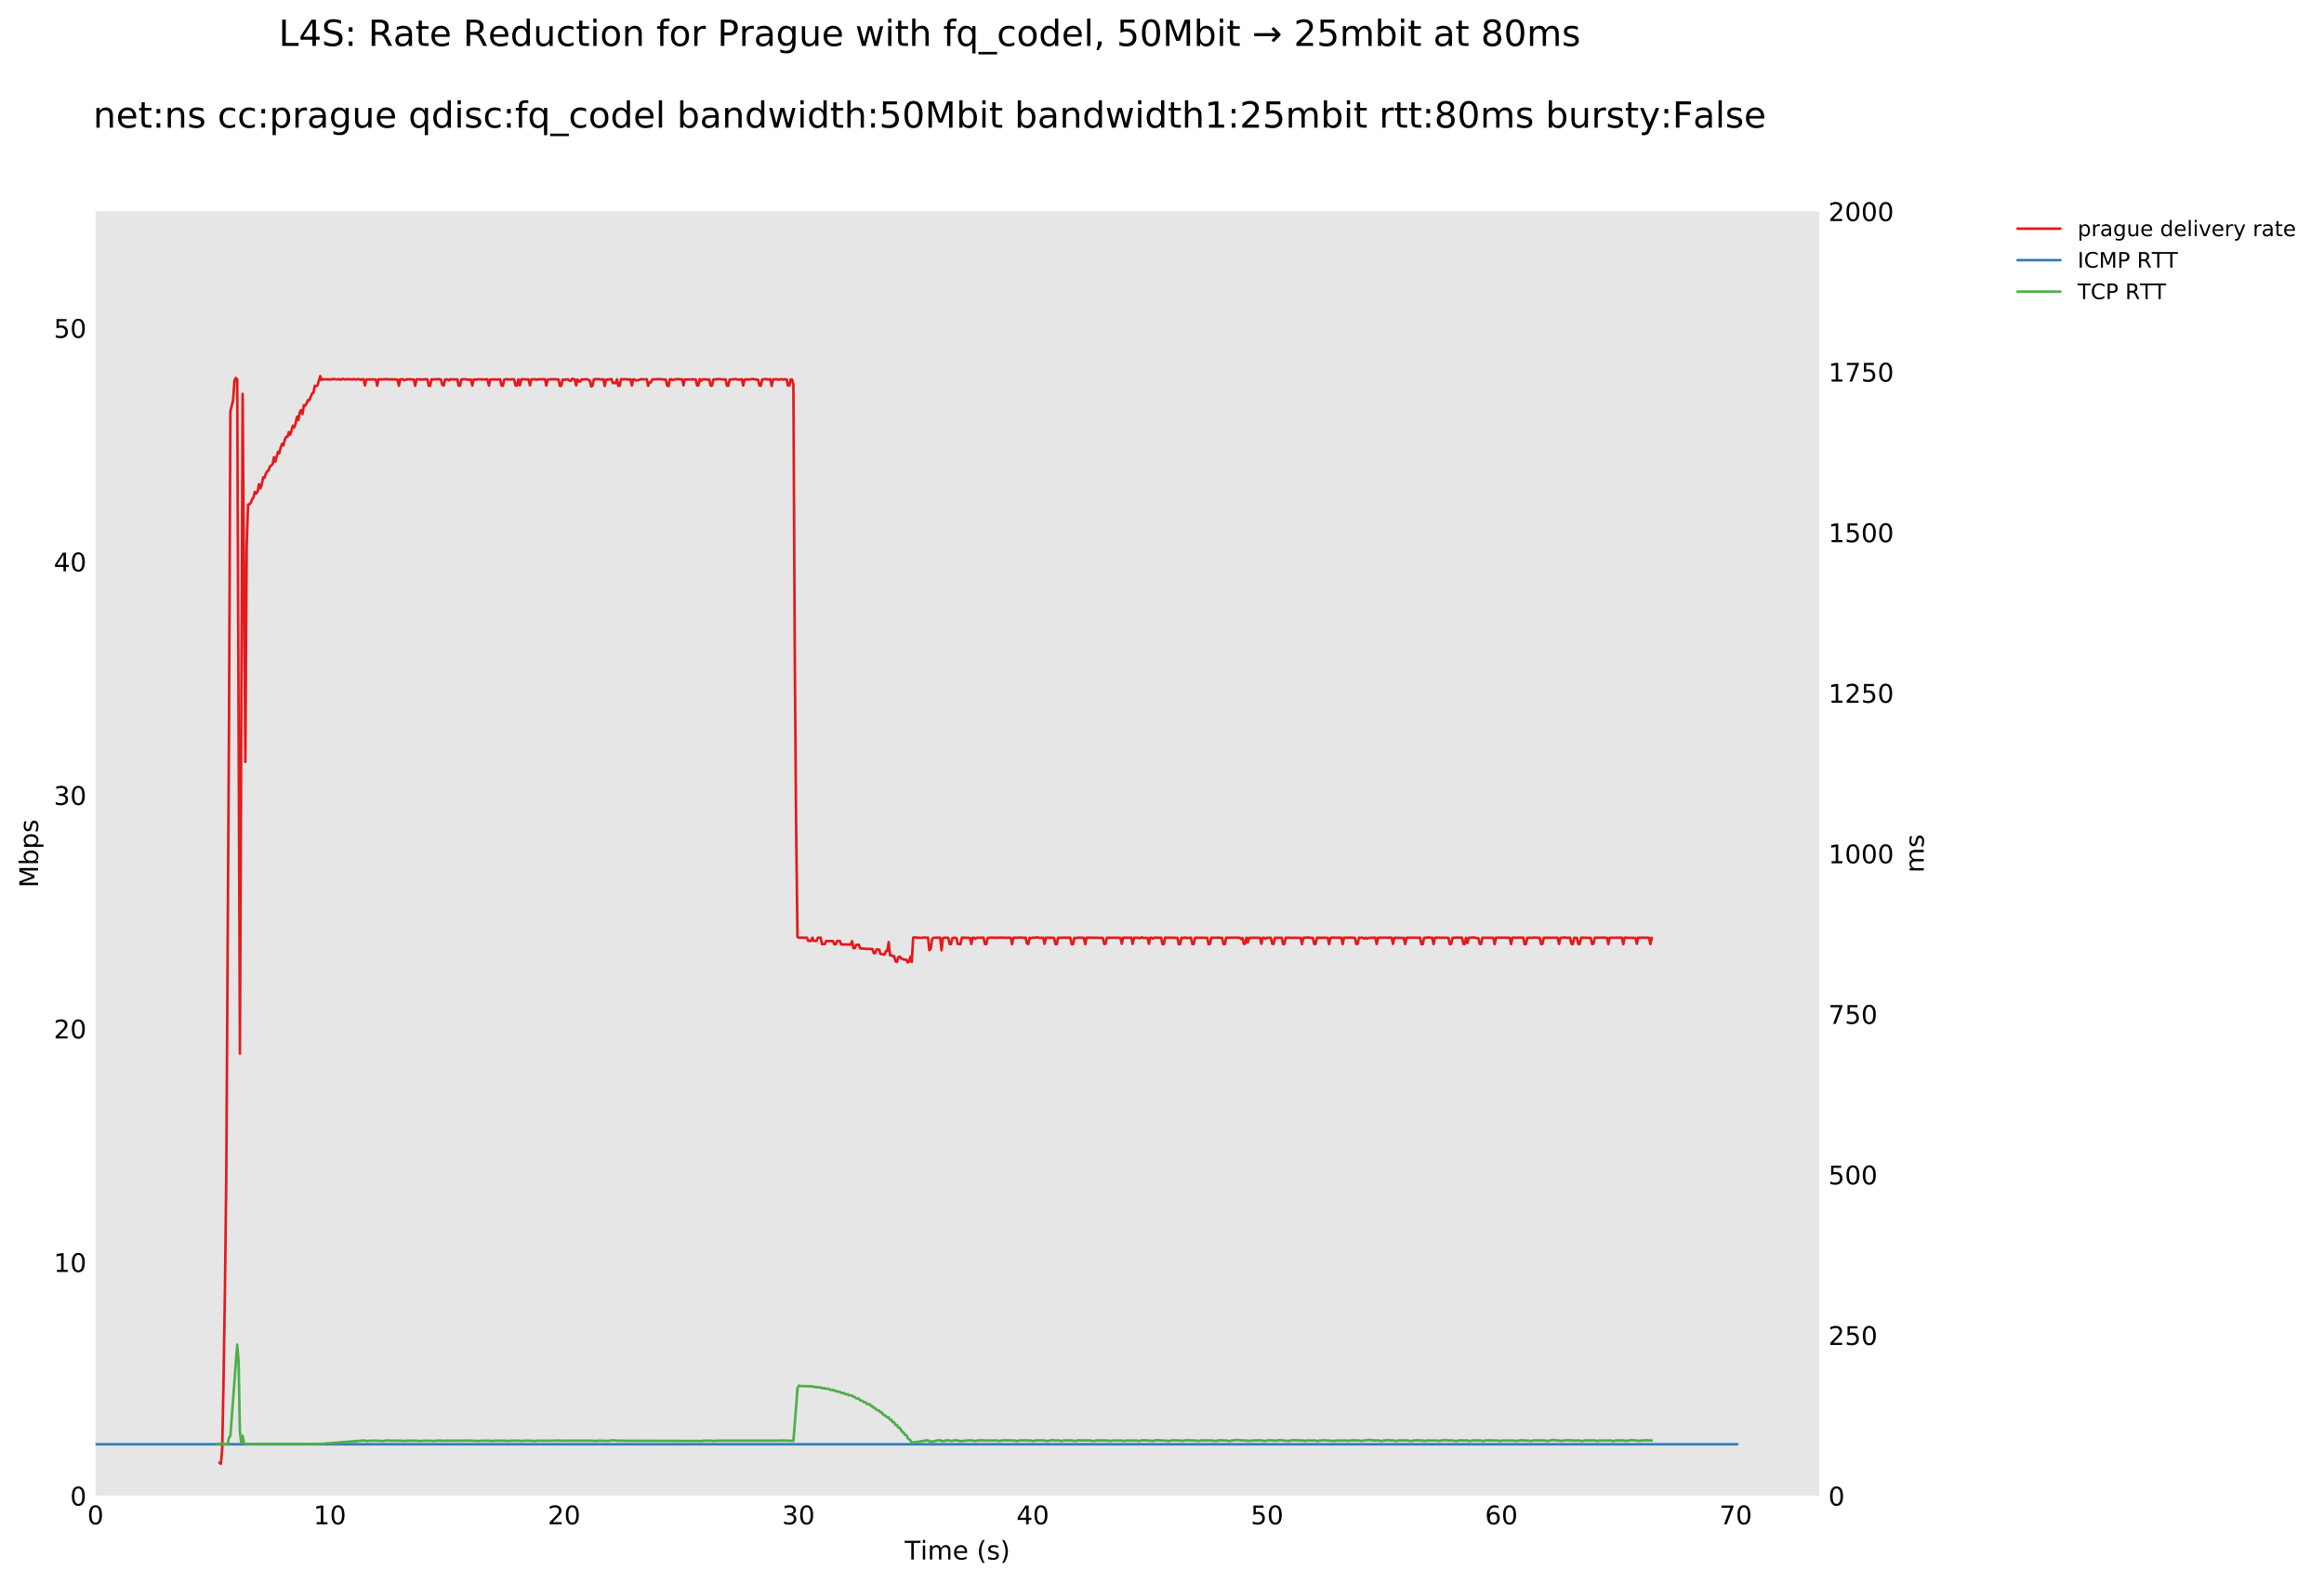 <?xml version="1.0" encoding="utf-8" standalone="no"?>
<!DOCTYPE svg PUBLIC "-//W3C//DTD SVG 1.1//EN"
  "http://www.w3.org/Graphics/SVG/1.1/DTD/svg11.dtd">
<!-- Created with matplotlib (https://matplotlib.org/) -->
<svg height="615.096pt" version="1.1" viewBox="0 0 902.725 615.096" width="902.725pt" xmlns="http://www.w3.org/2000/svg" xmlns:xlink="http://www.w3.org/1999/xlink">
 <defs>
  <style type="text/css">
*{stroke-linecap:butt;stroke-linejoin:round;}
  </style>
 </defs>
 <g id="figure_1">
  <g id="patch_1">
   <path d="M 0 615.096 
L 902.725 615.096 
L 902.725 0 
L 0 0 
z
" style="fill:#ffffff;"/>
  </g>
  <g id="axes_1">
   <g id="patch_2">
    <path d="M 37.103 581.04 
L 706.703 581.04 
L 706.703 82.08 
L 37.103 82.08 
z
" style="fill:#e6e6e6;"/>
   </g>
   <g id="matplotlib.axis_1">
    <g id="xtick_1">
     <g id="line2d_1"/>
     <g id="text_1">
      <!-- 0 -->
      <defs>
       <path d="M 31.781 66.406 
Q 24.172 66.406 20.328 58.906 
Q 16.5 51.422 16.5 36.375 
Q 16.5 21.391 20.328 13.891 
Q 24.172 6.391 31.781 6.391 
Q 39.453 6.391 43.281 13.891 
Q 47.125 21.391 47.125 36.375 
Q 47.125 51.422 43.281 58.906 
Q 39.453 66.406 31.781 66.406 
z
M 31.781 74.219 
Q 44.047 74.219 50.516 64.516 
Q 56.984 54.828 56.984 36.375 
Q 56.984 17.969 50.516 8.266 
Q 44.047 -1.422 31.781 -1.422 
Q 19.531 -1.422 13.062 8.266 
Q 6.594 17.969 6.594 36.375 
Q 6.594 54.828 13.062 64.516 
Q 19.531 74.219 31.781 74.219 
z
" id="DejaVuSans-48"/>
      </defs>
      <g transform="translate(33.922 592.138)scale(0.1 -0.1)">
       <use xlink:href="#DejaVuSans-48"/>
      </g>
     </g>
    </g>
    <g id="xtick_2">
     <g id="line2d_2"/>
     <g id="text_2">
      <!-- 10 -->
      <defs>
       <path d="M 12.406 8.297 
L 28.516 8.297 
L 28.516 63.922 
L 10.984 60.406 
L 10.984 69.391 
L 28.422 72.906 
L 38.281 72.906 
L 38.281 8.297 
L 54.391 8.297 
L 54.391 0 
L 12.406 0 
z
" id="DejaVuSans-49"/>
      </defs>
      <g transform="translate(121.756 592.138)scale(0.1 -0.1)">
       <use xlink:href="#DejaVuSans-49"/>
       <use x="63.623" xlink:href="#DejaVuSans-48"/>
      </g>
     </g>
    </g>
    <g id="xtick_3">
     <g id="line2d_3"/>
     <g id="text_3">
      <!-- 20 -->
      <defs>
       <path d="M 19.188 8.297 
L 53.609 8.297 
L 53.609 0 
L 7.328 0 
L 7.328 8.297 
Q 12.938 14.109 22.625 23.891 
Q 32.328 33.688 34.812 36.531 
Q 39.547 41.844 41.422 45.531 
Q 43.312 49.219 43.312 52.781 
Q 43.312 58.594 39.234 62.25 
Q 35.156 65.922 28.609 65.922 
Q 23.969 65.922 18.812 64.312 
Q 13.672 62.703 7.812 59.422 
L 7.812 69.391 
Q 13.766 71.781 18.938 73 
Q 24.125 74.219 28.422 74.219 
Q 39.75 74.219 46.484 68.547 
Q 53.219 62.891 53.219 53.422 
Q 53.219 48.922 51.531 44.891 
Q 49.859 40.875 45.406 35.406 
Q 44.188 33.984 37.641 27.219 
Q 31.109 20.453 19.188 8.297 
z
" id="DejaVuSans-50"/>
      </defs>
      <g transform="translate(212.772 592.138)scale(0.1 -0.1)">
       <use xlink:href="#DejaVuSans-50"/>
       <use x="63.623" xlink:href="#DejaVuSans-48"/>
      </g>
     </g>
    </g>
    <g id="xtick_4">
     <g id="line2d_4"/>
     <g id="text_4">
      <!-- 30 -->
      <defs>
       <path d="M 40.578 39.312 
Q 47.656 37.797 51.625 33 
Q 55.609 28.219 55.609 21.188 
Q 55.609 10.406 48.188 4.484 
Q 40.766 -1.422 27.094 -1.422 
Q 22.516 -1.422 17.656 -0.516 
Q 12.797 0.391 7.625 2.203 
L 7.625 11.719 
Q 11.719 9.328 16.594 8.109 
Q 21.484 6.891 26.812 6.891 
Q 36.078 6.891 40.938 10.547 
Q 45.797 14.203 45.797 21.188 
Q 45.797 27.641 41.281 31.266 
Q 36.766 34.906 28.719 34.906 
L 20.219 34.906 
L 20.219 43.016 
L 29.109 43.016 
Q 36.375 43.016 40.234 45.922 
Q 44.094 48.828 44.094 54.297 
Q 44.094 59.906 40.109 62.906 
Q 36.141 65.922 28.719 65.922 
Q 24.656 65.922 20.016 65.031 
Q 15.375 64.156 9.812 62.312 
L 9.812 71.094 
Q 15.438 72.656 20.344 73.438 
Q 25.25 74.219 29.594 74.219 
Q 40.828 74.219 47.359 69.109 
Q 53.906 64.016 53.906 55.328 
Q 53.906 49.266 50.438 45.094 
Q 46.969 40.922 40.578 39.312 
z
" id="DejaVuSans-51"/>
      </defs>
      <g transform="translate(303.788 592.138)scale(0.1 -0.1)">
       <use xlink:href="#DejaVuSans-51"/>
       <use x="63.623" xlink:href="#DejaVuSans-48"/>
      </g>
     </g>
    </g>
    <g id="xtick_5">
     <g id="line2d_5"/>
     <g id="text_5">
      <!-- 40 -->
      <defs>
       <path d="M 37.797 64.312 
L 12.891 25.391 
L 37.797 25.391 
z
M 35.203 72.906 
L 47.609 72.906 
L 47.609 25.391 
L 58.016 25.391 
L 58.016 17.188 
L 47.609 17.188 
L 47.609 0 
L 37.797 0 
L 37.797 17.188 
L 4.891 17.188 
L 4.891 26.703 
z
" id="DejaVuSans-52"/>
      </defs>
      <g transform="translate(394.804 592.138)scale(0.1 -0.1)">
       <use xlink:href="#DejaVuSans-52"/>
       <use x="63.623" xlink:href="#DejaVuSans-48"/>
      </g>
     </g>
    </g>
    <g id="xtick_6">
     <g id="line2d_6"/>
     <g id="text_6">
      <!-- 50 -->
      <defs>
       <path d="M 10.797 72.906 
L 49.516 72.906 
L 49.516 64.594 
L 19.828 64.594 
L 19.828 46.734 
Q 21.969 47.469 24.109 47.828 
Q 26.266 48.188 28.422 48.188 
Q 40.625 48.188 47.75 41.5 
Q 54.891 34.812 54.891 23.391 
Q 54.891 11.625 47.562 5.094 
Q 40.234 -1.422 26.906 -1.422 
Q 22.312 -1.422 17.547 -0.641 
Q 12.797 0.141 7.719 1.703 
L 7.719 11.625 
Q 12.109 9.234 16.797 8.062 
Q 21.484 6.891 26.703 6.891 
Q 35.156 6.891 40.078 11.328 
Q 45.016 15.766 45.016 23.391 
Q 45.016 31 40.078 35.438 
Q 35.156 39.891 26.703 39.891 
Q 22.75 39.891 18.812 39.016 
Q 14.891 38.141 10.797 36.281 
z
" id="DejaVuSans-53"/>
      </defs>
      <g transform="translate(485.82 592.138)scale(0.1 -0.1)">
       <use xlink:href="#DejaVuSans-53"/>
       <use x="63.623" xlink:href="#DejaVuSans-48"/>
      </g>
     </g>
    </g>
    <g id="xtick_7">
     <g id="line2d_7"/>
     <g id="text_7">
      <!-- 60 -->
      <defs>
       <path d="M 33.016 40.375 
Q 26.375 40.375 22.484 35.828 
Q 18.609 31.297 18.609 23.391 
Q 18.609 15.531 22.484 10.953 
Q 26.375 6.391 33.016 6.391 
Q 39.656 6.391 43.531 10.953 
Q 47.406 15.531 47.406 23.391 
Q 47.406 31.297 43.531 35.828 
Q 39.656 40.375 33.016 40.375 
z
M 52.594 71.297 
L 52.594 62.312 
Q 48.875 64.062 45.094 64.984 
Q 41.312 65.922 37.594 65.922 
Q 27.828 65.922 22.672 59.328 
Q 17.531 52.734 16.797 39.406 
Q 19.672 43.656 24.016 45.922 
Q 28.375 48.188 33.594 48.188 
Q 44.578 48.188 50.953 41.516 
Q 57.328 34.859 57.328 23.391 
Q 57.328 12.156 50.688 5.359 
Q 44.047 -1.422 33.016 -1.422 
Q 20.359 -1.422 13.672 8.266 
Q 6.984 17.969 6.984 36.375 
Q 6.984 53.656 15.188 63.938 
Q 23.391 74.219 37.203 74.219 
Q 40.922 74.219 44.703 73.484 
Q 48.484 72.75 52.594 71.297 
z
" id="DejaVuSans-54"/>
      </defs>
      <g transform="translate(576.836 592.138)scale(0.1 -0.1)">
       <use xlink:href="#DejaVuSans-54"/>
       <use x="63.623" xlink:href="#DejaVuSans-48"/>
      </g>
     </g>
    </g>
    <g id="xtick_8">
     <g id="line2d_8"/>
     <g id="text_8">
      <!-- 70 -->
      <defs>
       <path d="M 8.203 72.906 
L 55.078 72.906 
L 55.078 68.703 
L 28.609 0 
L 18.312 0 
L 43.219 64.594 
L 8.203 64.594 
z
" id="DejaVuSans-55"/>
      </defs>
      <g transform="translate(667.851 592.138)scale(0.1 -0.1)">
       <use xlink:href="#DejaVuSans-55"/>
       <use x="63.623" xlink:href="#DejaVuSans-48"/>
      </g>
     </g>
    </g>
    <g id="xtick_9">
     <g id="line2d_9"/>
    </g>
    <g id="xtick_10">
     <g id="line2d_10"/>
    </g>
    <g id="xtick_11">
     <g id="line2d_11"/>
    </g>
    <g id="xtick_12">
     <g id="line2d_12"/>
    </g>
    <g id="xtick_13">
     <g id="line2d_13"/>
    </g>
    <g id="xtick_14">
     <g id="line2d_14"/>
    </g>
    <g id="xtick_15">
     <g id="line2d_15"/>
    </g>
    <g id="xtick_16">
     <g id="line2d_16"/>
    </g>
    <g id="xtick_17">
     <g id="line2d_17"/>
    </g>
    <g id="xtick_18">
     <g id="line2d_18"/>
    </g>
    <g id="xtick_19">
     <g id="line2d_19"/>
    </g>
    <g id="xtick_20">
     <g id="line2d_20"/>
    </g>
    <g id="xtick_21">
     <g id="line2d_21"/>
    </g>
    <g id="xtick_22">
     <g id="line2d_22"/>
    </g>
    <g id="xtick_23">
     <g id="line2d_23"/>
    </g>
    <g id="xtick_24">
     <g id="line2d_24"/>
    </g>
    <g id="xtick_25">
     <g id="line2d_25"/>
    </g>
    <g id="xtick_26">
     <g id="line2d_26"/>
    </g>
    <g id="xtick_27">
     <g id="line2d_27"/>
    </g>
    <g id="xtick_28">
     <g id="line2d_28"/>
    </g>
    <g id="xtick_29">
     <g id="line2d_29"/>
    </g>
    <g id="xtick_30">
     <g id="line2d_30"/>
    </g>
    <g id="xtick_31">
     <g id="line2d_31"/>
    </g>
    <g id="xtick_32">
     <g id="line2d_32"/>
    </g>
    <g id="xtick_33">
     <g id="line2d_33"/>
    </g>
    <g id="xtick_34">
     <g id="line2d_34"/>
    </g>
    <g id="xtick_35">
     <g id="line2d_35"/>
    </g>
    <g id="xtick_36">
     <g id="line2d_36"/>
    </g>
    <g id="xtick_37">
     <g id="line2d_37"/>
    </g>
    <g id="text_9">
     <!-- Time (s) -->
     <defs>
      <path d="M -0.297 72.906 
L 61.375 72.906 
L 61.375 64.594 
L 35.5 64.594 
L 35.5 0 
L 25.594 0 
L 25.594 64.594 
L -0.297 64.594 
z
" id="DejaVuSans-84"/>
      <path d="M 9.422 54.688 
L 18.406 54.688 
L 18.406 0 
L 9.422 0 
z
M 9.422 75.984 
L 18.406 75.984 
L 18.406 64.594 
L 9.422 64.594 
z
" id="DejaVuSans-105"/>
      <path d="M 52 44.188 
Q 55.375 50.25 60.062 53.125 
Q 64.75 56 71.094 56 
Q 79.641 56 84.281 50.016 
Q 88.922 44.047 88.922 33.016 
L 88.922 0 
L 79.891 0 
L 79.891 32.719 
Q 79.891 40.578 77.094 44.375 
Q 74.312 48.188 68.609 48.188 
Q 61.625 48.188 57.562 43.547 
Q 53.516 38.922 53.516 30.906 
L 53.516 0 
L 44.484 0 
L 44.484 32.719 
Q 44.484 40.625 41.703 44.406 
Q 38.922 48.188 33.109 48.188 
Q 26.219 48.188 22.156 43.531 
Q 18.109 38.875 18.109 30.906 
L 18.109 0 
L 9.078 0 
L 9.078 54.688 
L 18.109 54.688 
L 18.109 46.188 
Q 21.188 51.219 25.484 53.609 
Q 29.781 56 35.688 56 
Q 41.656 56 45.828 52.969 
Q 50 49.953 52 44.188 
z
" id="DejaVuSans-109"/>
      <path d="M 56.203 29.594 
L 56.203 25.203 
L 14.891 25.203 
Q 15.484 15.922 20.484 11.062 
Q 25.484 6.203 34.422 6.203 
Q 39.594 6.203 44.453 7.469 
Q 49.312 8.734 54.109 11.281 
L 54.109 2.781 
Q 49.266 0.734 44.188 -0.344 
Q 39.109 -1.422 33.891 -1.422 
Q 20.797 -1.422 13.156 6.188 
Q 5.516 13.812 5.516 26.812 
Q 5.516 40.234 12.766 48.109 
Q 20.016 56 32.328 56 
Q 43.359 56 49.781 48.891 
Q 56.203 41.797 56.203 29.594 
z
M 47.219 32.234 
Q 47.125 39.594 43.094 43.984 
Q 39.062 48.391 32.422 48.391 
Q 24.906 48.391 20.391 44.141 
Q 15.875 39.891 15.188 32.172 
z
" id="DejaVuSans-101"/>
      <path id="DejaVuSans-32"/>
      <path d="M 31 75.875 
Q 24.469 64.656 21.281 53.656 
Q 18.109 42.672 18.109 31.391 
Q 18.109 20.125 21.312 9.062 
Q 24.516 -2 31 -13.188 
L 23.188 -13.188 
Q 15.875 -1.703 12.234 9.375 
Q 8.594 20.453 8.594 31.391 
Q 8.594 42.281 12.203 53.312 
Q 15.828 64.359 23.188 75.875 
z
" id="DejaVuSans-40"/>
      <path d="M 44.281 53.078 
L 44.281 44.578 
Q 40.484 46.531 36.375 47.5 
Q 32.281 48.484 27.875 48.484 
Q 21.188 48.484 17.844 46.438 
Q 14.5 44.391 14.5 40.281 
Q 14.5 37.156 16.891 35.375 
Q 19.281 33.594 26.516 31.984 
L 29.594 31.297 
Q 39.156 29.25 43.188 25.516 
Q 47.219 21.781 47.219 15.094 
Q 47.219 7.469 41.188 3.016 
Q 35.156 -1.422 24.609 -1.422 
Q 20.219 -1.422 15.453 -0.562 
Q 10.688 0.297 5.422 2 
L 5.422 11.281 
Q 10.406 8.688 15.234 7.391 
Q 20.062 6.109 24.812 6.109 
Q 31.156 6.109 34.562 8.281 
Q 37.984 10.453 37.984 14.406 
Q 37.984 18.062 35.516 20.016 
Q 33.062 21.969 24.703 23.781 
L 21.578 24.516 
Q 13.234 26.266 9.516 29.906 
Q 5.812 33.547 5.812 39.891 
Q 5.812 47.609 11.281 51.797 
Q 16.75 56 26.812 56 
Q 31.781 56 36.172 55.266 
Q 40.578 54.547 44.281 53.078 
z
" id="DejaVuSans-115"/>
      <path d="M 8.016 75.875 
L 15.828 75.875 
Q 23.141 64.359 26.781 53.312 
Q 30.422 42.281 30.422 31.391 
Q 30.422 20.453 26.781 9.375 
Q 23.141 -1.703 15.828 -13.188 
L 8.016 -13.188 
Q 14.5 -2 17.703 9.062 
Q 20.906 20.125 20.906 31.391 
Q 20.906 42.672 17.703 53.656 
Q 14.5 64.656 8.016 75.875 
z
" id="DejaVuSans-41"/>
     </defs>
     <g transform="translate(351.42 605.817)scale(0.1 -0.1)">
      <use xlink:href="#DejaVuSans-84"/>
      <use x="61.037" xlink:href="#DejaVuSans-105"/>
      <use x="88.82" xlink:href="#DejaVuSans-109"/>
      <use x="186.232" xlink:href="#DejaVuSans-101"/>
      <use x="247.756" xlink:href="#DejaVuSans-32"/>
      <use x="279.543" xlink:href="#DejaVuSans-40"/>
      <use x="318.557" xlink:href="#DejaVuSans-115"/>
      <use x="370.656" xlink:href="#DejaVuSans-41"/>
     </g>
    </g>
   </g>
   <g id="matplotlib.axis_2">
    <g id="ytick_1">
     <g id="line2d_38"/>
     <g id="text_10">
      <!-- 0 -->
      <g transform="translate(27.241 584.839)scale(0.1 -0.1)">
       <use xlink:href="#DejaVuSans-48"/>
      </g>
     </g>
    </g>
    <g id="ytick_2">
     <g id="line2d_39"/>
     <g id="text_11">
      <!-- 10 -->
      <g transform="translate(20.878 494.119)scale(0.1 -0.1)">
       <use xlink:href="#DejaVuSans-49"/>
       <use x="63.623" xlink:href="#DejaVuSans-48"/>
      </g>
     </g>
    </g>
    <g id="ytick_3">
     <g id="line2d_40"/>
     <g id="text_12">
      <!-- 20 -->
      <g transform="translate(20.878 403.399)scale(0.1 -0.1)">
       <use xlink:href="#DejaVuSans-50"/>
       <use x="63.623" xlink:href="#DejaVuSans-48"/>
      </g>
     </g>
    </g>
    <g id="ytick_4">
     <g id="line2d_41"/>
     <g id="text_13">
      <!-- 30 -->
      <g transform="translate(20.878 312.679)scale(0.1 -0.1)">
       <use xlink:href="#DejaVuSans-51"/>
       <use x="63.623" xlink:href="#DejaVuSans-48"/>
      </g>
     </g>
    </g>
    <g id="ytick_5">
     <g id="line2d_42"/>
     <g id="text_14">
      <!-- 40 -->
      <g transform="translate(20.878 221.959)scale(0.1 -0.1)">
       <use xlink:href="#DejaVuSans-52"/>
       <use x="63.623" xlink:href="#DejaVuSans-48"/>
      </g>
     </g>
    </g>
    <g id="ytick_6">
     <g id="line2d_43"/>
     <g id="text_15">
      <!-- 50 -->
      <g transform="translate(20.878 131.239)scale(0.1 -0.1)">
       <use xlink:href="#DejaVuSans-53"/>
       <use x="63.623" xlink:href="#DejaVuSans-48"/>
      </g>
     </g>
    </g>
    <g id="ytick_7">
     <g id="line2d_44"/>
    </g>
    <g id="ytick_8">
     <g id="line2d_45"/>
    </g>
    <g id="ytick_9">
     <g id="line2d_46"/>
    </g>
    <g id="ytick_10">
     <g id="line2d_47"/>
    </g>
    <g id="ytick_11">
     <g id="line2d_48"/>
    </g>
    <g id="ytick_12">
     <g id="line2d_49"/>
    </g>
    <g id="ytick_13">
     <g id="line2d_50"/>
    </g>
    <g id="ytick_14">
     <g id="line2d_51"/>
    </g>
    <g id="ytick_15">
     <g id="line2d_52"/>
    </g>
    <g id="ytick_16">
     <g id="line2d_53"/>
    </g>
    <g id="ytick_17">
     <g id="line2d_54"/>
    </g>
    <g id="ytick_18">
     <g id="line2d_55"/>
    </g>
    <g id="ytick_19">
     <g id="line2d_56"/>
    </g>
    <g id="ytick_20">
     <g id="line2d_57"/>
    </g>
    <g id="ytick_21">
     <g id="line2d_58"/>
    </g>
    <g id="ytick_22">
     <g id="line2d_59"/>
    </g>
    <g id="ytick_23">
     <g id="line2d_60"/>
    </g>
    <g id="ytick_24">
     <g id="line2d_61"/>
    </g>
    <g id="ytick_25">
     <g id="line2d_62"/>
    </g>
    <g id="ytick_26">
     <g id="line2d_63"/>
    </g>
    <g id="ytick_27">
     <g id="line2d_64"/>
    </g>
    <g id="ytick_28">
     <g id="line2d_65"/>
    </g>
    <g id="text_16">
     <!-- Mbps -->
     <defs>
      <path d="M 9.812 72.906 
L 24.516 72.906 
L 43.109 23.297 
L 61.812 72.906 
L 76.516 72.906 
L 76.516 0 
L 66.891 0 
L 66.891 64.016 
L 48.094 14.016 
L 38.188 14.016 
L 19.391 64.016 
L 19.391 0 
L 9.812 0 
z
" id="DejaVuSans-77"/>
      <path d="M 48.688 27.297 
Q 48.688 37.203 44.609 42.844 
Q 40.531 48.484 33.406 48.484 
Q 26.266 48.484 22.188 42.844 
Q 18.109 37.203 18.109 27.297 
Q 18.109 17.391 22.188 11.75 
Q 26.266 6.109 33.406 6.109 
Q 40.531 6.109 44.609 11.75 
Q 48.688 17.391 48.688 27.297 
z
M 18.109 46.391 
Q 20.953 51.266 25.266 53.625 
Q 29.594 56 35.594 56 
Q 45.562 56 51.781 48.094 
Q 58.016 40.188 58.016 27.297 
Q 58.016 14.406 51.781 6.484 
Q 45.562 -1.422 35.594 -1.422 
Q 29.594 -1.422 25.266 0.953 
Q 20.953 3.328 18.109 8.203 
L 18.109 0 
L 9.078 0 
L 9.078 75.984 
L 18.109 75.984 
z
" id="DejaVuSans-98"/>
      <path d="M 18.109 8.203 
L 18.109 -20.797 
L 9.078 -20.797 
L 9.078 54.688 
L 18.109 54.688 
L 18.109 46.391 
Q 20.953 51.266 25.266 53.625 
Q 29.594 56 35.594 56 
Q 45.562 56 51.781 48.094 
Q 58.016 40.188 58.016 27.297 
Q 58.016 14.406 51.781 6.484 
Q 45.562 -1.422 35.594 -1.422 
Q 29.594 -1.422 25.266 0.953 
Q 20.953 3.328 18.109 8.203 
z
M 48.688 27.297 
Q 48.688 37.203 44.609 42.844 
Q 40.531 48.484 33.406 48.484 
Q 26.266 48.484 22.188 42.844 
Q 18.109 37.203 18.109 27.297 
Q 18.109 17.391 22.188 11.75 
Q 26.266 6.109 33.406 6.109 
Q 40.531 6.109 44.609 11.75 
Q 48.688 17.391 48.688 27.297 
z
" id="DejaVuSans-112"/>
     </defs>
     <g transform="translate(14.798 344.827)rotate(-90)scale(0.1 -0.1)">
      <use xlink:href="#DejaVuSans-77"/>
      <use x="86.279" xlink:href="#DejaVuSans-98"/>
      <use x="149.756" xlink:href="#DejaVuSans-112"/>
      <use x="213.232" xlink:href="#DejaVuSans-115"/>
     </g>
    </g>
   </g>
   <g id="line2d_66">
    <path clip-path="url(#p0f95131eb6)" d="M 85.253 568.236 
L 85.787 568.641 
L 86.315 562.822 
L 86.841 535.576 
L 87.368 501.487 
L 87.897 457.207 
L 88.95 282.002 
L 89.486 159.775 
L 90.54 155.574 
L 91.083 147.81 
L 91.609 146.821 
L 92.138 147.383 
L 93.193 409.28 
L 94.248 153.011 
L 95.301 295.932 
L 95.827 211.296 
L 96.354 195.989 
L 96.881 195.946 
L 97.409 195.307 
L 97.935 193.968 
L 98.467 193.21 
L 99.006 191.096 
L 99.547 191.716 
L 100.075 190.857 
L 100.602 188.097 
L 101.129 189.731 
L 101.657 188.337 
L 102.183 185.453 
L 102.709 185.65 
L 103.237 184.124 
L 103.764 183.106 
L 104.291 182.808 
L 104.818 181.269 
L 105.874 180.373 
L 106.401 177.623 
L 106.928 179.351 
L 107.982 175.539 
L 108.508 176.089 
L 109.035 173.76 
L 109.562 172.405 
L 110.089 173.05 
L 110.617 170.828 
L 111.144 169.688 
L 111.674 169.708 
L 112.201 167.861 
L 112.729 168.861 
L 113.782 165.365 
L 114.309 166.082 
L 114.836 164.442 
L 115.362 161.885 
L 115.888 163.213 
L 116.415 160.262 
L 116.944 159.323 
L 117.473 160.826 
L 118.035 157.406 
L 118.587 157.595 
L 119.113 156.661 
L 119.641 155.432 
L 120.167 155.4 
L 121.22 152.879 
L 121.748 152.544 
L 122.273 149.877 
L 122.799 149.952 
L 123.325 149.743 
L 124.378 146.102 
L 124.905 147.571 
L 125.432 147.336 
L 127.015 147.376 
L 128.066 147.413 
L 129.121 147.314 
L 129.647 147.232 
L 130.697 147.374 
L 131.748 147.302 
L 132.275 147.517 
L 132.801 147.253 
L 133.328 147.195 
L 133.856 147.424 
L 134.382 147.307 
L 137.018 147.386 
L 137.547 147.214 
L 138.075 147.464 
L 139.128 147.247 
L 139.654 147.344 
L 140.182 147.557 
L 140.708 147.29 
L 141.233 147.366 
L 141.76 149.73 
L 142.288 147.384 
L 145.987 147.411 
L 146.515 149.841 
L 147.042 147.384 
L 147.569 147.328 
L 148.623 147.4 
L 150.204 147.26 
L 150.733 147.386 
L 153.367 147.371 
L 154.42 147.487 
L 154.946 149.851 
L 155.473 147.328 
L 156.528 147.364 
L 157.056 147.699 
L 158.108 147.325 
L 160.213 147.386 
L 160.74 147.467 
L 161.265 149.851 
L 161.792 147.379 
L 162.847 147.354 
L 163.898 147.471 
L 164.953 147.346 
L 166.006 147.341 
L 166.533 149.811 
L 167.06 149.881 
L 167.586 147.364 
L 168.113 147.466 
L 168.641 147.349 
L 169.696 147.364 
L 170.223 147.27 
L 170.781 147.31 
L 171.309 147.467 
L 171.839 149.605 
L 172.367 149.715 
L 172.893 147.41 
L 173.948 147.41 
L 174.475 147.796 
L 175.003 147.313 
L 176.583 147.431 
L 177.639 147.346 
L 178.166 149.811 
L 178.692 149.816 
L 179.22 147.369 
L 180.802 147.29 
L 181.856 147.558 
L 182.911 147.421 
L 183.468 149.786 
L 183.995 147.425 
L 185.049 147.471 
L 185.576 147.323 
L 187.156 147.416 
L 188.238 147.391 
L 189.353 147.346 
L 189.912 149.811 
L 190.468 147.445 
L 191.025 147.359 
L 191.554 147.425 
L 192.109 147.335 
L 192.65 147.457 
L 194.265 147.346 
L 194.805 149.766 
L 195.344 149.866 
L 195.882 147.43 
L 196.949 147.278 
L 197.476 147.45 
L 199.144 147.33 
L 199.7 147.381 
L 200.257 149.74 
L 200.814 149.791 
L 201.37 147.379 
L 201.926 149.66 
L 202.483 147.374 
L 203.04 147.303 
L 204.155 147.401 
L 205.273 147.366 
L 205.845 149.68 
L 206.402 147.354 
L 206.932 147.379 
L 207.459 147.293 
L 208.516 147.527 
L 209.044 147.325 
L 210.099 147.376 
L 210.627 147.3 
L 211.693 147.315 
L 212.22 149.766 
L 212.746 147.476 
L 214.323 147.308 
L 216.434 147.371 
L 216.962 147.411 
L 217.488 149.901 
L 218.015 149.831 
L 218.542 147.425 
L 219.068 147.532 
L 220.118 147.389 
L 220.644 147.369 
L 221.171 147.815 
L 221.699 147.957 
L 222.224 147.128 
L 222.751 147.32 
L 223.278 147.391 
L 223.806 149.735 
L 224.332 147.435 
L 224.858 148.065 
L 225.385 148.252 
L 225.915 147.366 
L 226.973 147.421 
L 227.503 147.3 
L 228.029 147.33 
L 229.103 147.825 
L 229.629 150.163 
L 230.156 149.801 
L 230.681 147.339 
L 231.206 147.278 
L 231.732 147.328 
L 232.258 147.234 
L 233.837 147.447 
L 234.363 147.33 
L 234.888 149.932 
L 235.416 147.496 
L 235.942 147.389 
L 236.475 147.471 
L 237.526 147.229 
L 238.052 148.842 
L 238.598 148.631 
L 239.125 148.872 
L 239.651 147.351 
L 240.179 149.866 
L 240.707 149.836 
L 241.234 147.298 
L 242.289 147.349 
L 242.815 147.3 
L 244.397 147.426 
L 244.923 147.361 
L 245.45 149.766 
L 245.976 147.384 
L 246.502 147.384 
L 247.028 147.786 
L 248.081 147.633 
L 249.135 147.26 
L 249.665 147.361 
L 251.247 147.351 
L 251.774 149.876 
L 252.301 148.576 
L 252.828 148.55 
L 253.355 147.4 
L 254.41 147.328 
L 254.935 147.354 
L 255.463 147.249 
L 257.572 147.401 
L 258.629 147.477 
L 259.157 149.771 
L 259.683 150.002 
L 260.21 147.349 
L 260.736 147.349 
L 261.263 147.613 
L 262.848 147.265 
L 264.957 147.386 
L 265.483 149.69 
L 266.01 147.389 
L 267.066 147.425 
L 268.118 147.401 
L 270.225 147.386 
L 270.752 149.786 
L 271.28 149.685 
L 271.808 147.272 
L 272.337 147.928 
L 272.865 147.349 
L 273.391 147.411 
L 273.919 147.341 
L 274.448 147.462 
L 275.502 147.386 
L 276.029 149.816 
L 276.556 149.811 
L 277.082 147.471 
L 277.608 147.359 
L 278.662 147.335 
L 279.189 147.239 
L 280.774 147.416 
L 281.826 147.361 
L 282.353 149.806 
L 282.881 149.876 
L 283.409 147.476 
L 285.517 147.267 
L 287.098 147.477 
L 288.156 147.33 
L 288.682 149.776 
L 289.208 147.496 
L 289.736 147.379 
L 290.788 147.435 
L 292.373 147.219 
L 294.48 147.548 
L 295.007 149.766 
L 295.536 149.826 
L 296.063 147.415 
L 297.64 147.219 
L 298.169 147.431 
L 299.223 147.3 
L 299.751 149.911 
L 300.279 147.384 
L 301.861 147.303 
L 302.391 147.511 
L 303.442 147.265 
L 303.968 147.467 
L 304.496 147.346 
L 305.024 147.406 
L 305.551 147.351 
L 306.079 149.781 
L 306.606 149.74 
L 307.133 147.374 
L 307.658 147.42 
L 308.188 149.489 
L 308.714 254.088 
L 309.24 320.009 
L 309.766 363.974 
L 310.292 364.253 
L 313.447 364.264 
L 313.973 365.504 
L 315.027 365.492 
L 315.565 364.246 
L 316.091 365.483 
L 317.156 365.523 
L 317.694 364.284 
L 318.761 364.252 
L 319.288 366.732 
L 320.351 366.74 
L 320.886 365.573 
L 323.561 365.567 
L 324.099 366.841 
L 324.637 366.801 
L 325.175 365.542 
L 326.241 365.532 
L 326.768 366.895 
L 328.36 366.89 
L 330.462 366.917 
L 330.988 365.621 
L 331.515 368.314 
L 332.04 368.318 
L 332.567 367.025 
L 333.618 366.999 
L 334.143 368.432 
L 335.211 368.488 
L 336.79 368.611 
L 337.842 368.613 
L 338.894 368.686 
L 339.42 370.279 
L 339.947 370.27 
L 340.472 368.846 
L 341.523 368.904 
L 342.049 370.597 
L 342.575 370.612 
L 343.101 370.764 
L 343.627 370.788 
L 344.153 369.365 
L 344.679 369.36 
L 345.206 365.998 
L 345.732 371.096 
L 346.259 371.091 
L 346.79 371.425 
L 347.319 371.435 
L 347.85 373.439 
L 348.38 373.697 
L 348.911 371.942 
L 349.442 371.596 
L 349.973 372.268 
L 351.022 372.726 
L 352.075 372.82 
L 352.601 373.869 
L 353.125 373.52 
L 353.652 371.601 
L 354.178 373.687 
L 354.702 364.236 
L 355.755 364.154 
L 356.281 364.287 
L 358.379 364.311 
L 358.905 364.169 
L 359.954 364.286 
L 360.479 364.244 
L 361.005 369.081 
L 361.529 368.562 
L 362.055 364.836 
L 362.582 364.288 
L 364.683 364.241 
L 365.208 364.272 
L 365.734 369.15 
L 366.26 364.475 
L 366.787 364.25 
L 368.363 364.322 
L 368.888 366.737 
L 369.413 366.754 
L 369.939 364.438 
L 370.992 364.239 
L 371.516 364.407 
L 372.043 366.66 
L 372.569 366.767 
L 373.096 366.757 
L 373.62 364.255 
L 376.779 364.332 
L 377.306 366.707 
L 377.833 364.291 
L 378.36 364.263 
L 378.886 364.669 
L 379.413 364.286 
L 382.058 364.254 
L 382.584 366.712 
L 383.111 366.749 
L 383.637 364.344 
L 385.214 364.233 
L 386.269 364.296 
L 389.952 364.236 
L 390.478 364.324 
L 392.056 364.267 
L 392.583 364.344 
L 393.109 366.777 
L 393.635 364.281 
L 395.216 364.25 
L 396.796 364.231 
L 397.848 364.319 
L 398.376 364.236 
L 398.902 366.503 
L 399.432 366.72 
L 399.959 364.276 
L 400.487 364.486 
L 401.012 364.271 
L 402.062 364.273 
L 402.591 364.141 
L 403.116 364.156 
L 403.639 364.302 
L 404.688 364.334 
L 405.214 364.249 
L 405.741 366.643 
L 406.266 364.276 
L 408.376 364.279 
L 409.428 364.337 
L 409.954 366.744 
L 410.479 366.762 
L 411.005 364.286 
L 415.755 364.259 
L 416.281 366.759 
L 416.808 366.772 
L 417.335 364.324 
L 417.86 364.426 
L 418.911 364.241 
L 421.011 364.324 
L 421.535 366.794 
L 422.06 364.255 
L 428.365 364.339 
L 428.889 366.682 
L 429.414 366.655 
L 429.939 364.288 
L 434.164 364.284 
L 435.22 364.329 
L 435.747 366.64 
L 436.273 364.25 
L 437.848 364.278 
L 439.425 364.249 
L 439.95 366.675 
L 440.475 364.281 
L 442.052 364.273 
L 442.578 364.491 
L 443.104 364.248 
L 443.631 364.133 
L 444.156 364.417 
L 444.682 364.309 
L 445.218 364.37 
L 445.747 364.317 
L 446.273 366.653 
L 446.799 364.271 
L 447.327 364.271 
L 447.852 364.643 
L 448.393 364.273 
L 448.919 364.206 
L 449.457 364.289 
L 451.039 364.297 
L 451.564 366.749 
L 452.09 366.717 
L 452.617 364.243 
L 457.361 364.332 
L 457.888 366.784 
L 458.416 366.717 
L 458.944 364.268 
L 459.469 364.464 
L 459.995 364.248 
L 460.522 364.189 
L 461.048 364.415 
L 462.626 364.257 
L 463.15 366.7 
L 463.676 366.754 
L 464.204 364.288 
L 468.933 364.302 
L 469.459 366.814 
L 469.985 366.675 
L 470.51 364.294 
L 472.619 364.281 
L 473.669 364.249 
L 474.195 364.357 
L 474.72 364.329 
L 475.246 366.742 
L 475.772 366.749 
L 476.299 364.263 
L 480.503 364.259 
L 481.029 364.324 
L 481.555 364.252 
L 482.08 364.78 
L 482.604 364.359 
L 483.13 366.667 
L 483.655 366.608 
L 484.181 364.233 
L 484.705 366.119 
L 485.23 364.327 
L 487.329 364.282 
L 488.382 364.299 
L 489.434 364.309 
L 489.959 366.638 
L 490.484 364.299 
L 491.01 364.283 
L 491.535 364.654 
L 492.061 364.299 
L 492.586 364.337 
L 493.11 364.246 
L 493.649 364.314 
L 494.176 366.6 
L 494.702 366.71 
L 495.227 364.309 
L 497.856 364.302 
L 498.383 366.73 
L 498.909 366.71 
L 499.436 364.273 
L 499.961 364.332 
L 500.487 364.253 
L 501.539 364.334 
L 502.591 364.297 
L 504.697 364.332 
L 505.224 364.332 
L 505.75 366.779 
L 506.275 364.304 
L 508.379 364.159 
L 508.905 364.319 
L 509.958 364.347 
L 510.485 366.705 
L 511.01 366.672 
L 511.536 364.291 
L 515.219 364.299 
L 515.744 364.329 
L 516.271 366.744 
L 516.797 364.309 
L 517.848 364.233 
L 519.429 364.286 
L 519.956 364.216 
L 520.482 364.324 
L 521.007 364.249 
L 521.534 366.764 
L 522.061 364.273 
L 524.693 364.253 
L 525.76 364.292 
L 526.287 364.287 
L 526.813 366.712 
L 527.343 366.648 
L 527.871 364.263 
L 528.936 364.294 
L 529.462 364.283 
L 529.988 364.654 
L 530.515 364.257 
L 531.042 364.62 
L 531.568 364.329 
L 534.221 364.244 
L 534.747 366.725 
L 535.273 364.271 
L 537.399 364.258 
L 540.553 364.267 
L 541.079 366.655 
L 541.605 364.286 
L 545.281 364.357 
L 545.806 366.737 
L 546.332 364.299 
L 547.382 364.253 
L 550.008 364.262 
L 550.533 364.314 
L 551.584 364.246 
L 552.11 366.767 
L 552.637 366.774 
L 553.163 364.304 
L 555.269 364.174 
L 555.794 364.332 
L 556.322 364.269 
L 556.847 366.749 
L 557.372 364.286 
L 558.422 364.243 
L 559.998 364.296 
L 560.526 364.249 
L 561.051 364.327 
L 561.577 364.264 
L 562.631 364.322 
L 563.158 366.757 
L 563.686 366.685 
L 564.21 364.321 
L 565.262 364.25 
L 566.843 364.246 
L 567.895 364.249 
L 568.421 366.7 
L 568.947 366.749 
L 569.471 364.286 
L 570.025 366.307 
L 570.551 364.296 
L 572.144 364.196 
L 572.67 364.166 
L 573.197 364.349 
L 574.251 364.442 
L 574.779 366.635 
L 575.306 366.74 
L 575.832 364.281 
L 580.042 364.324 
L 580.569 366.759 
L 581.101 364.26 
L 584.322 364.259 
L 586.425 364.297 
L 586.95 366.74 
L 587.475 364.271 
L 591.151 364.246 
L 591.677 364.246 
L 592.203 366.752 
L 592.731 366.72 
L 593.254 364.301 
L 594.85 364.291 
L 595.375 364.291 
L 595.9 364.174 
L 596.963 364.287 
L 598.067 364.287 
L 598.595 366.712 
L 599.125 366.705 
L 599.652 364.291 
L 605.05 364.282 
L 605.583 366.715 
L 606.149 364.283 
L 607.235 364.25 
L 607.762 364.166 
L 608.815 364.332 
L 609.868 364.241 
L 610.429 366.692 
L 610.956 366.72 
L 611.481 364.283 
L 612.535 364.322 
L 613.061 366.715 
L 613.62 366.695 
L 614.16 364.26 
L 617.897 364.327 
L 618.423 366.717 
L 618.951 366.653 
L 619.476 364.266 
L 623.161 364.244 
L 624.214 364.329 
L 624.741 366.744 
L 625.267 364.276 
L 626.844 364.276 
L 629.482 364.262 
L 630.008 364.249 
L 630.534 366.782 
L 631.062 364.276 
L 635.281 364.37 
L 635.809 366.645 
L 636.335 364.227 
L 637.388 364.296 
L 638.442 364.221 
L 638.972 364.317 
L 640.024 364.249 
L 640.551 364.319 
L 641.075 366.747 
L 641.601 364.278 
L 641.601 364.278 
" style="fill:none;stroke:#e41a1c;stroke-linecap:round;"/>
   </g>
   <g id="patch_3">
    <path d="M 37.103 581.04 
L 37.103 82.08 
" style="fill:none;"/>
   </g>
   <g id="patch_4">
    <path d="M 706.703 581.04 
L 706.703 82.08 
" style="fill:none;"/>
   </g>
   <g id="patch_5">
    <path d="M 37.103 581.04 
L 706.703 581.04 
" style="fill:none;"/>
   </g>
   <g id="patch_6">
    <path d="M 37.103 82.08 
L 706.703 82.08 
" style="fill:none;"/>
   </g>
   <g id="legend_1">
    <g id="line2d_67">
     <path d="M 783.691 88.826 
L 800.351 88.826 
" style="fill:none;stroke:#e41a1c;stroke-linecap:round;"/>
    </g>
    <g id="line2d_68"/>
    <g id="text_17">
     <!-- prague delivery rate -->
     <defs>
      <path d="M 41.109 46.297 
Q 39.594 47.172 37.812 47.578 
Q 36.031 48 33.891 48 
Q 26.266 48 22.188 43.047 
Q 18.109 38.094 18.109 28.812 
L 18.109 0 
L 9.078 0 
L 9.078 54.688 
L 18.109 54.688 
L 18.109 46.188 
Q 20.953 51.172 25.484 53.578 
Q 30.031 56 36.531 56 
Q 37.453 56 38.578 55.875 
Q 39.703 55.766 41.062 55.516 
z
" id="DejaVuSans-114"/>
      <path d="M 34.281 27.484 
Q 23.391 27.484 19.188 25 
Q 14.984 22.516 14.984 16.5 
Q 14.984 11.719 18.141 8.906 
Q 21.297 6.109 26.703 6.109 
Q 34.188 6.109 38.703 11.406 
Q 43.219 16.703 43.219 25.484 
L 43.219 27.484 
z
M 52.203 31.203 
L 52.203 0 
L 43.219 0 
L 43.219 8.297 
Q 40.141 3.328 35.547 0.953 
Q 30.953 -1.422 24.312 -1.422 
Q 15.922 -1.422 10.953 3.297 
Q 6 8.016 6 15.922 
Q 6 25.141 12.172 29.828 
Q 18.359 34.516 30.609 34.516 
L 43.219 34.516 
L 43.219 35.406 
Q 43.219 41.609 39.141 45 
Q 35.062 48.391 27.688 48.391 
Q 23 48.391 18.547 47.266 
Q 14.109 46.141 10.016 43.891 
L 10.016 52.203 
Q 14.938 54.109 19.578 55.047 
Q 24.219 56 28.609 56 
Q 40.484 56 46.344 49.844 
Q 52.203 43.703 52.203 31.203 
z
" id="DejaVuSans-97"/>
      <path d="M 45.406 27.984 
Q 45.406 37.75 41.375 43.109 
Q 37.359 48.484 30.078 48.484 
Q 22.859 48.484 18.828 43.109 
Q 14.797 37.75 14.797 27.984 
Q 14.797 18.266 18.828 12.891 
Q 22.859 7.516 30.078 7.516 
Q 37.359 7.516 41.375 12.891 
Q 45.406 18.266 45.406 27.984 
z
M 54.391 6.781 
Q 54.391 -7.172 48.188 -13.984 
Q 42 -20.797 29.203 -20.797 
Q 24.469 -20.797 20.266 -20.094 
Q 16.062 -19.391 12.109 -17.922 
L 12.109 -9.188 
Q 16.062 -11.328 19.922 -12.344 
Q 23.781 -13.375 27.781 -13.375 
Q 36.625 -13.375 41.016 -8.766 
Q 45.406 -4.156 45.406 5.172 
L 45.406 9.625 
Q 42.625 4.781 38.281 2.391 
Q 33.938 0 27.875 0 
Q 17.828 0 11.672 7.656 
Q 5.516 15.328 5.516 27.984 
Q 5.516 40.672 11.672 48.328 
Q 17.828 56 27.875 56 
Q 33.938 56 38.281 53.609 
Q 42.625 51.219 45.406 46.391 
L 45.406 54.688 
L 54.391 54.688 
z
" id="DejaVuSans-103"/>
      <path d="M 8.5 21.578 
L 8.5 54.688 
L 17.484 54.688 
L 17.484 21.922 
Q 17.484 14.156 20.5 10.266 
Q 23.531 6.391 29.594 6.391 
Q 36.859 6.391 41.078 11.031 
Q 45.312 15.672 45.312 23.688 
L 45.312 54.688 
L 54.297 54.688 
L 54.297 0 
L 45.312 0 
L 45.312 8.406 
Q 42.047 3.422 37.719 1 
Q 33.406 -1.422 27.688 -1.422 
Q 18.266 -1.422 13.375 4.438 
Q 8.5 10.297 8.5 21.578 
z
M 31.109 56 
z
" id="DejaVuSans-117"/>
      <path d="M 45.406 46.391 
L 45.406 75.984 
L 54.391 75.984 
L 54.391 0 
L 45.406 0 
L 45.406 8.203 
Q 42.578 3.328 38.25 0.953 
Q 33.938 -1.422 27.875 -1.422 
Q 17.969 -1.422 11.734 6.484 
Q 5.516 14.406 5.516 27.297 
Q 5.516 40.188 11.734 48.094 
Q 17.969 56 27.875 56 
Q 33.938 56 38.25 53.625 
Q 42.578 51.266 45.406 46.391 
z
M 14.797 27.297 
Q 14.797 17.391 18.875 11.75 
Q 22.953 6.109 30.078 6.109 
Q 37.203 6.109 41.297 11.75 
Q 45.406 17.391 45.406 27.297 
Q 45.406 37.203 41.297 42.844 
Q 37.203 48.484 30.078 48.484 
Q 22.953 48.484 18.875 42.844 
Q 14.797 37.203 14.797 27.297 
z
" id="DejaVuSans-100"/>
      <path d="M 9.422 75.984 
L 18.406 75.984 
L 18.406 0 
L 9.422 0 
z
" id="DejaVuSans-108"/>
      <path d="M 2.984 54.688 
L 12.5 54.688 
L 29.594 8.797 
L 46.688 54.688 
L 56.203 54.688 
L 35.688 0 
L 23.484 0 
z
" id="DejaVuSans-118"/>
      <path d="M 32.172 -5.078 
Q 28.375 -14.844 24.75 -17.812 
Q 21.141 -20.797 15.094 -20.797 
L 7.906 -20.797 
L 7.906 -13.281 
L 13.188 -13.281 
Q 16.891 -13.281 18.938 -11.516 
Q 21 -9.766 23.484 -3.219 
L 25.094 0.875 
L 2.984 54.688 
L 12.5 54.688 
L 29.594 11.922 
L 46.688 54.688 
L 56.203 54.688 
z
" id="DejaVuSans-121"/>
      <path d="M 18.312 70.219 
L 18.312 54.688 
L 36.812 54.688 
L 36.812 47.703 
L 18.312 47.703 
L 18.312 18.016 
Q 18.312 11.328 20.141 9.422 
Q 21.969 7.516 27.594 7.516 
L 36.812 7.516 
L 36.812 0 
L 27.594 0 
Q 17.188 0 13.234 3.875 
Q 9.281 7.766 9.281 18.016 
L 9.281 47.703 
L 2.688 47.703 
L 2.688 54.688 
L 9.281 54.688 
L 9.281 70.219 
z
" id="DejaVuSans-116"/>
     </defs>
     <g transform="translate(807.015 91.741)scale(0.083 -0.083)">
      <use xlink:href="#DejaVuSans-112"/>
      <use x="63.477" xlink:href="#DejaVuSans-114"/>
      <use x="104.59" xlink:href="#DejaVuSans-97"/>
      <use x="165.869" xlink:href="#DejaVuSans-103"/>
      <use x="229.346" xlink:href="#DejaVuSans-117"/>
      <use x="292.725" xlink:href="#DejaVuSans-101"/>
      <use x="354.248" xlink:href="#DejaVuSans-32"/>
      <use x="386.035" xlink:href="#DejaVuSans-100"/>
      <use x="449.512" xlink:href="#DejaVuSans-101"/>
      <use x="511.035" xlink:href="#DejaVuSans-108"/>
      <use x="538.818" xlink:href="#DejaVuSans-105"/>
      <use x="566.602" xlink:href="#DejaVuSans-118"/>
      <use x="625.781" xlink:href="#DejaVuSans-101"/>
      <use x="687.305" xlink:href="#DejaVuSans-114"/>
      <use x="728.418" xlink:href="#DejaVuSans-121"/>
      <use x="787.598" xlink:href="#DejaVuSans-32"/>
      <use x="819.385" xlink:href="#DejaVuSans-114"/>
      <use x="860.498" xlink:href="#DejaVuSans-97"/>
      <use x="921.777" xlink:href="#DejaVuSans-116"/>
      <use x="960.986" xlink:href="#DejaVuSans-101"/>
     </g>
    </g>
    <g id="line2d_69">
     <path d="M 783.691 101.053 
L 800.351 101.053 
" style="fill:none;stroke:#377eb8;stroke-linecap:round;"/>
    </g>
    <g id="line2d_70"/>
    <g id="text_18">
     <!-- ICMP RTT -->
     <defs>
      <path d="M 9.812 72.906 
L 19.672 72.906 
L 19.672 0 
L 9.812 0 
z
" id="DejaVuSans-73"/>
      <path d="M 64.406 67.281 
L 64.406 56.891 
Q 59.422 61.531 53.781 63.812 
Q 48.141 66.109 41.797 66.109 
Q 29.297 66.109 22.656 58.469 
Q 16.016 50.828 16.016 36.375 
Q 16.016 21.969 22.656 14.328 
Q 29.297 6.688 41.797 6.688 
Q 48.141 6.688 53.781 8.984 
Q 59.422 11.281 64.406 15.922 
L 64.406 5.609 
Q 59.234 2.094 53.438 0.328 
Q 47.656 -1.422 41.219 -1.422 
Q 24.656 -1.422 15.125 8.703 
Q 5.609 18.844 5.609 36.375 
Q 5.609 53.953 15.125 64.078 
Q 24.656 74.219 41.219 74.219 
Q 47.75 74.219 53.531 72.484 
Q 59.328 70.75 64.406 67.281 
z
" id="DejaVuSans-67"/>
      <path d="M 19.672 64.797 
L 19.672 37.406 
L 32.078 37.406 
Q 38.969 37.406 42.719 40.969 
Q 46.484 44.531 46.484 51.125 
Q 46.484 57.672 42.719 61.234 
Q 38.969 64.797 32.078 64.797 
z
M 9.812 72.906 
L 32.078 72.906 
Q 44.344 72.906 50.609 67.359 
Q 56.891 61.812 56.891 51.125 
Q 56.891 40.328 50.609 34.812 
Q 44.344 29.297 32.078 29.297 
L 19.672 29.297 
L 19.672 0 
L 9.812 0 
z
" id="DejaVuSans-80"/>
      <path d="M 44.391 34.188 
Q 47.562 33.109 50.562 29.594 
Q 53.562 26.078 56.594 19.922 
L 66.609 0 
L 56 0 
L 46.688 18.703 
Q 43.062 26.031 39.672 28.422 
Q 36.281 30.812 30.422 30.812 
L 19.672 30.812 
L 19.672 0 
L 9.812 0 
L 9.812 72.906 
L 32.078 72.906 
Q 44.578 72.906 50.734 67.672 
Q 56.891 62.453 56.891 51.906 
Q 56.891 45.016 53.688 40.469 
Q 50.484 35.938 44.391 34.188 
z
M 19.672 64.797 
L 19.672 38.922 
L 32.078 38.922 
Q 39.203 38.922 42.844 42.219 
Q 46.484 45.516 46.484 51.906 
Q 46.484 58.297 42.844 61.547 
Q 39.203 64.797 32.078 64.797 
z
" id="DejaVuSans-82"/>
     </defs>
     <g transform="translate(807.015 103.968)scale(0.083 -0.083)">
      <use xlink:href="#DejaVuSans-73"/>
      <use x="29.492" xlink:href="#DejaVuSans-67"/>
      <use x="99.316" xlink:href="#DejaVuSans-77"/>
      <use x="185.596" xlink:href="#DejaVuSans-80"/>
      <use x="245.898" xlink:href="#DejaVuSans-32"/>
      <use x="277.686" xlink:href="#DejaVuSans-82"/>
      <use x="347.059" xlink:href="#DejaVuSans-84"/>
      <use x="408.127" xlink:href="#DejaVuSans-84"/>
     </g>
    </g>
    <g id="line2d_71">
     <path d="M 783.691 113.28 
L 800.351 113.28 
" style="fill:none;stroke:#4daf4a;stroke-linecap:round;"/>
    </g>
    <g id="line2d_72"/>
    <g id="text_19">
     <!-- TCP RTT -->
     <g transform="translate(807.015 116.195)scale(0.083 -0.083)">
      <use xlink:href="#DejaVuSans-84"/>
      <use x="61.006" xlink:href="#DejaVuSans-67"/>
      <use x="130.83" xlink:href="#DejaVuSans-80"/>
      <use x="191.133" xlink:href="#DejaVuSans-32"/>
      <use x="222.92" xlink:href="#DejaVuSans-82"/>
      <use x="292.293" xlink:href="#DejaVuSans-84"/>
      <use x="353.361" xlink:href="#DejaVuSans-84"/>
     </g>
    </g>
   </g>
  </g>
  <g id="axes_2">
   <g id="matplotlib.axis_3">
    <g id="ytick_29">
     <g id="line2d_73"/>
     <g id="text_20">
      <!-- 0 -->
      <g transform="translate(710.203 584.839)scale(0.1 -0.1)">
       <use xlink:href="#DejaVuSans-48"/>
      </g>
     </g>
    </g>
    <g id="ytick_30">
     <g id="line2d_74"/>
     <g id="text_21">
      <!-- 250 -->
      <g transform="translate(710.203 522.469)scale(0.1 -0.1)">
       <use xlink:href="#DejaVuSans-50"/>
       <use x="63.623" xlink:href="#DejaVuSans-53"/>
       <use x="127.246" xlink:href="#DejaVuSans-48"/>
      </g>
     </g>
    </g>
    <g id="ytick_31">
     <g id="line2d_75"/>
     <g id="text_22">
      <!-- 500 -->
      <g transform="translate(710.203 460.099)scale(0.1 -0.1)">
       <use xlink:href="#DejaVuSans-53"/>
       <use x="63.623" xlink:href="#DejaVuSans-48"/>
       <use x="127.246" xlink:href="#DejaVuSans-48"/>
      </g>
     </g>
    </g>
    <g id="ytick_32">
     <g id="line2d_76"/>
     <g id="text_23">
      <!-- 750 -->
      <g transform="translate(710.203 397.729)scale(0.1 -0.1)">
       <use xlink:href="#DejaVuSans-55"/>
       <use x="63.623" xlink:href="#DejaVuSans-53"/>
       <use x="127.246" xlink:href="#DejaVuSans-48"/>
      </g>
     </g>
    </g>
    <g id="ytick_33">
     <g id="line2d_77"/>
     <g id="text_24">
      <!-- 1000 -->
      <g transform="translate(710.203 335.359)scale(0.1 -0.1)">
       <use xlink:href="#DejaVuSans-49"/>
       <use x="63.623" xlink:href="#DejaVuSans-48"/>
       <use x="127.246" xlink:href="#DejaVuSans-48"/>
       <use x="190.869" xlink:href="#DejaVuSans-48"/>
      </g>
     </g>
    </g>
    <g id="ytick_34">
     <g id="line2d_78"/>
     <g id="text_25">
      <!-- 1250 -->
      <g transform="translate(710.203 272.989)scale(0.1 -0.1)">
       <use xlink:href="#DejaVuSans-49"/>
       <use x="63.623" xlink:href="#DejaVuSans-50"/>
       <use x="127.246" xlink:href="#DejaVuSans-53"/>
       <use x="190.869" xlink:href="#DejaVuSans-48"/>
      </g>
     </g>
    </g>
    <g id="ytick_35">
     <g id="line2d_79"/>
     <g id="text_26">
      <!-- 1500 -->
      <g transform="translate(710.203 210.619)scale(0.1 -0.1)">
       <use xlink:href="#DejaVuSans-49"/>
       <use x="63.623" xlink:href="#DejaVuSans-53"/>
       <use x="127.246" xlink:href="#DejaVuSans-48"/>
       <use x="190.869" xlink:href="#DejaVuSans-48"/>
      </g>
     </g>
    </g>
    <g id="ytick_36">
     <g id="line2d_80"/>
     <g id="text_27">
      <!-- 1750 -->
      <g transform="translate(710.203 148.249)scale(0.1 -0.1)">
       <use xlink:href="#DejaVuSans-49"/>
       <use x="63.623" xlink:href="#DejaVuSans-55"/>
       <use x="127.246" xlink:href="#DejaVuSans-53"/>
       <use x="190.869" xlink:href="#DejaVuSans-48"/>
      </g>
     </g>
    </g>
    <g id="ytick_37">
     <g id="line2d_81"/>
     <g id="text_28">
      <!-- 2000 -->
      <g transform="translate(710.203 85.879)scale(0.1 -0.1)">
       <use xlink:href="#DejaVuSans-50"/>
       <use x="63.623" xlink:href="#DejaVuSans-48"/>
       <use x="127.246" xlink:href="#DejaVuSans-48"/>
       <use x="190.869" xlink:href="#DejaVuSans-48"/>
      </g>
     </g>
    </g>
    <g id="ytick_38">
     <g id="line2d_82"/>
    </g>
    <g id="ytick_39">
     <g id="line2d_83"/>
    </g>
    <g id="ytick_40">
     <g id="line2d_84"/>
    </g>
    <g id="ytick_41">
     <g id="line2d_85"/>
    </g>
    <g id="ytick_42">
     <g id="line2d_86"/>
    </g>
    <g id="ytick_43">
     <g id="line2d_87"/>
    </g>
    <g id="ytick_44">
     <g id="line2d_88"/>
    </g>
    <g id="ytick_45">
     <g id="line2d_89"/>
    </g>
    <g id="ytick_46">
     <g id="line2d_90"/>
    </g>
    <g id="ytick_47">
     <g id="line2d_91"/>
    </g>
    <g id="ytick_48">
     <g id="line2d_92"/>
    </g>
    <g id="ytick_49">
     <g id="line2d_93"/>
    </g>
    <g id="ytick_50">
     <g id="line2d_94"/>
    </g>
    <g id="ytick_51">
     <g id="line2d_95"/>
    </g>
    <g id="ytick_52">
     <g id="line2d_96"/>
    </g>
    <g id="ytick_53">
     <g id="line2d_97"/>
    </g>
    <g id="ytick_54">
     <g id="line2d_98"/>
    </g>
    <g id="ytick_55">
     <g id="line2d_99"/>
    </g>
    <g id="ytick_56">
     <g id="line2d_100"/>
    </g>
    <g id="ytick_57">
     <g id="line2d_101"/>
    </g>
    <g id="ytick_58">
     <g id="line2d_102"/>
    </g>
    <g id="ytick_59">
     <g id="line2d_103"/>
    </g>
    <g id="ytick_60">
     <g id="line2d_104"/>
    </g>
    <g id="ytick_61">
     <g id="line2d_105"/>
    </g>
    <g id="text_29">
     <!-- ms -->
     <g transform="translate(747.252 339.035)rotate(-90)scale(0.1 -0.1)">
      <use xlink:href="#DejaVuSans-109"/>
      <use x="97.412" xlink:href="#DejaVuSans-115"/>
     </g>
    </g>
   </g>
   <g id="line2d_106">
    <path clip-path="url(#p0f95131eb6)" d="M 37.103 561.057 
L 39.386 561.032 
L 674.817 561.032 
L 674.817 561.032 
" style="fill:none;stroke:#377eb8;stroke-linecap:round;"/>
   </g>
   <g id="line2d_107">
    <path clip-path="url(#p0f95131eb6)" d="M 84.152 561.059 
L 84.693 561.059 
L 85.253 560.839 
L 85.787 560.999 
L 86.315 560.81 
L 86.841 561.039 
L 88.424 561.03 
L 88.95 558.465 
L 89.486 557.839 
L 92.138 522.353 
L 92.666 528.863 
L 93.193 556.105 
L 93.721 560.533 
L 94.248 557.779 
L 94.775 560.775 
L 95.301 560.981 
L 99.547 560.995 
L 101.657 560.967 
L 102.183 561.024 
L 103.237 560.995 
L 105.346 561.014 
L 106.401 561.016 
L 109.035 560.991 
L 111.144 561.025 
L 112.201 561.001 
L 116.944 561.024 
L 117.473 560.894 
L 118.587 560.999 
L 120.693 560.968 
L 125.432 560.851 
L 127.541 560.643 
L 128.594 560.606 
L 129.647 560.502 
L 131.748 560.366 
L 132.801 560.249 
L 133.856 560.16 
L 140.708 559.642 
L 141.233 559.56 
L 142.288 559.762 
L 143.876 559.676 
L 145.987 559.642 
L 148.623 559.763 
L 150.733 559.567 
L 151.786 559.641 
L 155.999 559.677 
L 157.056 559.766 
L 158.108 559.643 
L 162.319 559.677 
L 163.372 559.764 
L 164.426 559.676 
L 166.006 559.641 
L 168.641 559.763 
L 170.781 559.565 
L 171.839 559.676 
L 180.802 559.643 
L 181.328 559.586 
L 182.911 559.641 
L 185.576 559.763 
L 188.238 559.642 
L 189.912 559.673 
L 191.025 559.76 
L 192.109 559.644 
L 196.421 559.674 
L 197.476 559.762 
L 198.585 559.641 
L 201.926 559.673 
L 202.483 559.761 
L 203.599 559.673 
L 205.273 559.641 
L 207.988 559.762 
L 209.044 559.653 
L 212.22 559.677 
L 215.906 559.644 
L 216.434 559.561 
L 217.488 559.674 
L 225.915 559.646 
L 230.156 559.676 
L 231.206 559.765 
L 232.258 559.647 
L 235.416 559.679 
L 235.942 559.763 
L 238.052 559.483 
L 239.651 559.641 
L 241.762 559.679 
L 271.808 559.765 
L 272.337 559.805 
L 273.391 559.641 
L 276.556 559.68 
L 277.608 559.763 
L 278.662 559.643 
L 303.442 559.642 
L 303.968 559.559 
L 305.024 559.641 
L 308.188 559.716 
L 309.24 546.572 
L 309.766 539.262 
L 310.292 538.265 
L 310.818 538.436 
L 312.92 538.473 
L 315.565 538.534 
L 316.091 538.777 
L 317.156 538.769 
L 317.694 538.951 
L 318.761 538.957 
L 319.288 539.26 
L 320.351 539.254 
L 320.886 539.499 
L 321.952 539.502 
L 322.491 539.923 
L 323.561 539.921 
L 324.099 540.226 
L 324.637 540.228 
L 325.175 540.588 
L 326.241 540.644 
L 326.768 541.108 
L 327.833 541.134 
L 328.36 541.61 
L 329.411 541.611 
L 329.937 542.098 
L 330.988 542.099 
L 331.515 542.649 
L 332.04 542.647 
L 332.567 543.229 
L 333.618 543.308 
L 334.143 544.03 
L 334.671 544.033 
L 335.739 544.763 
L 336.264 544.762 
L 336.79 545.463 
L 337.842 545.485 
L 338.367 546.212 
L 338.894 546.216 
L 339.42 546.986 
L 339.947 547.001 
L 340.472 547.64 
L 340.997 547.901 
L 341.523 547.905 
L 342.049 548.693 
L 342.575 548.695 
L 343.101 549.615 
L 343.627 549.657 
L 344.153 550.225 
L 344.679 550.567 
L 345.206 550.568 
L 345.732 551.534 
L 346.259 551.53 
L 346.79 552.493 
L 347.319 552.5 
L 347.85 553.56 
L 348.38 553.62 
L 348.911 554.547 
L 349.442 554.552 
L 349.973 555.524 
L 350.497 556.18 
L 351.022 556.524 
L 351.549 557.399 
L 352.075 557.501 
L 352.601 558.62 
L 353.652 559.591 
L 354.178 560.381 
L 355.755 560.246 
L 356.281 560.076 
L 357.33 559.997 
L 357.854 559.828 
L 358.905 559.761 
L 359.431 559.588 
L 360.479 559.515 
L 361.005 559.887 
L 362.055 559.994 
L 363.11 559.759 
L 364.158 559.576 
L 365.208 559.48 
L 365.734 559.823 
L 366.787 559.759 
L 367.313 559.586 
L 368.363 559.512 
L 369.413 559.762 
L 370.466 559.576 
L 371.516 559.473 
L 373.096 559.825 
L 376.252 559.517 
L 377.833 559.576 
L 378.36 559.755 
L 378.886 559.738 
L 379.941 559.519 
L 382.058 559.512 
L 383.111 559.584 
L 387.321 559.577 
L 387.847 559.752 
L 388.373 559.756 
L 388.899 559.576 
L 390.478 559.517 
L 394.163 559.577 
L 394.689 559.742 
L 395.216 559.756 
L 395.742 559.576 
L 397.321 559.514 
L 400.487 559.581 
L 401.012 559.754 
L 401.537 559.754 
L 402.062 559.583 
L 404.162 559.516 
L 405.741 559.576 
L 406.266 559.746 
L 406.793 559.76 
L 407.85 559.578 
L 408.902 559.396 
L 409.954 559.579 
L 411.532 559.578 
L 412.059 559.755 
L 412.586 559.754 
L 413.111 559.578 
L 414.703 559.514 
L 416.281 559.571 
L 417.86 559.781 
L 418.386 559.576 
L 419.435 559.513 
L 423.638 559.583 
L 424.163 559.744 
L 425.213 559.755 
L 425.739 559.575 
L 426.79 559.518 
L 430.467 559.603 
L 430.993 559.759 
L 431.521 559.754 
L 432.047 559.58 
L 435.747 559.576 
L 436.273 559.75 
L 436.798 559.76 
L 437.322 559.601 
L 440.475 559.581 
L 441.525 559.577 
L 442.052 559.756 
L 442.578 559.722 
L 443.631 559.519 
L 444.682 559.516 
L 446.273 559.576 
L 447.852 559.737 
L 448.919 559.515 
L 449.457 559.455 
L 451.564 559.577 
L 452.617 559.577 
L 453.671 559.759 
L 454.201 559.76 
L 454.727 559.581 
L 456.308 559.513 
L 458.416 559.579 
L 458.944 559.755 
L 459.995 559.577 
L 461.048 559.479 
L 463.676 559.58 
L 464.729 559.603 
L 465.255 559.755 
L 465.779 559.755 
L 466.305 559.577 
L 467.881 559.519 
L 471.036 559.583 
L 471.562 559.759 
L 472.619 559.671 
L 474.195 559.414 
L 475.246 559.576 
L 476.299 559.576 
L 477.35 559.758 
L 477.874 559.762 
L 478.4 559.579 
L 481.029 559.338 
L 481.555 559.52 
L 483.13 559.534 
L 485.755 559.755 
L 486.28 559.574 
L 489.434 559.513 
L 491.535 559.734 
L 492.586 559.514 
L 493.649 559.51 
L 495.752 559.651 
L 497.331 559.385 
L 498.383 559.575 
L 499.961 559.684 
L 500.487 559.754 
L 501.539 559.577 
L 502.591 559.431 
L 503.643 559.513 
L 506.275 559.578 
L 506.801 559.756 
L 507.326 559.588 
L 511.01 559.579 
L 511.536 559.752 
L 512.063 559.762 
L 512.588 559.579 
L 514.167 559.482 
L 518.375 559.759 
L 518.901 559.599 
L 522.061 559.582 
L 523.115 559.578 
L 523.64 559.756 
L 524.166 559.602 
L 526.287 559.515 
L 527.343 559.578 
L 527.871 559.579 
L 528.936 559.76 
L 529.988 559.538 
L 532.096 559.34 
L 533.157 559.516 
L 535.817 559.581 
L 536.348 559.747 
L 536.873 559.755 
L 537.399 559.6 
L 538.451 559.518 
L 538.977 559.363 
L 539.502 559.516 
L 541.605 559.578 
L 542.13 559.761 
L 542.654 559.759 
L 543.178 559.577 
L 544.757 559.512 
L 546.856 559.577 
L 547.382 559.727 
L 548.433 559.758 
L 548.957 559.58 
L 550.533 559.514 
L 552.637 559.583 
L 553.163 559.747 
L 553.689 559.756 
L 554.216 559.581 
L 557.897 559.576 
L 558.946 559.759 
L 559.471 559.606 
L 560.526 559.514 
L 561.051 559.357 
L 561.577 559.512 
L 564.736 559.597 
L 565.262 559.755 
L 565.788 559.76 
L 566.843 559.521 
L 570.025 559.577 
L 570.551 559.753 
L 571.093 559.753 
L 572.144 559.52 
L 575.306 559.578 
L 575.832 559.759 
L 576.357 559.758 
L 576.883 559.58 
L 578.465 559.511 
L 581.667 559.598 
L 582.221 559.757 
L 582.747 559.758 
L 583.273 559.588 
L 588.001 559.576 
L 588.526 559.753 
L 589.575 559.7 
L 590.625 559.516 
L 591.677 559.513 
L 592.731 559.581 
L 593.779 559.618 
L 594.304 559.756 
L 594.85 559.752 
L 595.375 559.577 
L 596.963 559.514 
L 600.18 559.577 
L 600.718 559.755 
L 601.261 559.755 
L 601.79 559.603 
L 602.845 559.515 
L 603.414 559.343 
L 603.971 559.512 
L 605.583 559.579 
L 606.149 559.729 
L 606.705 559.752 
L 607.235 559.581 
L 608.815 559.467 
L 610.956 559.59 
L 613.62 559.578 
L 614.16 559.76 
L 614.705 559.757 
L 615.787 559.517 
L 619.476 559.576 
L 620.527 559.762 
L 621.05 559.59 
L 625.267 559.576 
L 625.793 559.576 
L 626.318 559.754 
L 626.844 559.76 
L 627.905 559.52 
L 631.062 559.58 
L 631.588 559.756 
L 632.645 559.577 
L 633.703 559.439 
L 634.756 559.517 
L 635.809 559.576 
L 636.861 559.758 
L 637.388 559.582 
L 639.499 559.514 
L 641.601 559.577 
L 641.601 559.577 
" style="fill:none;stroke:#4daf4a;stroke-linecap:round;"/>
   </g>
  </g>
  <g id="text_30">
   <!-- L4S: Rate Reduction for Prague with fq_codel, 50Mbit → 25mbit at 80ms -->
   <defs>
    <path d="M 9.812 72.906 
L 19.672 72.906 
L 19.672 8.297 
L 55.172 8.297 
L 55.172 0 
L 9.812 0 
z
" id="DejaVuSans-76"/>
    <path d="M 53.516 70.516 
L 53.516 60.891 
Q 47.906 63.578 42.922 64.891 
Q 37.938 66.219 33.297 66.219 
Q 25.25 66.219 20.875 63.094 
Q 16.5 59.969 16.5 54.203 
Q 16.5 49.359 19.406 46.891 
Q 22.312 44.438 30.422 42.922 
L 36.375 41.703 
Q 47.406 39.594 52.656 34.297 
Q 57.906 29 57.906 20.125 
Q 57.906 9.516 50.797 4.047 
Q 43.703 -1.422 29.984 -1.422 
Q 24.812 -1.422 18.969 -0.25 
Q 13.141 0.922 6.891 3.219 
L 6.891 13.375 
Q 12.891 10.016 18.656 8.297 
Q 24.422 6.594 29.984 6.594 
Q 38.422 6.594 43.016 9.906 
Q 47.609 13.234 47.609 19.391 
Q 47.609 24.75 44.312 27.781 
Q 41.016 30.812 33.5 32.328 
L 27.484 33.5 
Q 16.453 35.688 11.516 40.375 
Q 6.594 45.062 6.594 53.422 
Q 6.594 63.094 13.406 68.656 
Q 20.219 74.219 32.172 74.219 
Q 37.312 74.219 42.625 73.281 
Q 47.953 72.359 53.516 70.516 
z
" id="DejaVuSans-83"/>
    <path d="M 11.719 12.406 
L 22.016 12.406 
L 22.016 0 
L 11.719 0 
z
M 11.719 51.703 
L 22.016 51.703 
L 22.016 39.312 
L 11.719 39.312 
z
" id="DejaVuSans-58"/>
    <path d="M 48.781 52.594 
L 48.781 44.188 
Q 44.969 46.297 41.141 47.344 
Q 37.312 48.391 33.406 48.391 
Q 24.656 48.391 19.812 42.844 
Q 14.984 37.312 14.984 27.297 
Q 14.984 17.281 19.812 11.734 
Q 24.656 6.203 33.406 6.203 
Q 37.312 6.203 41.141 7.25 
Q 44.969 8.297 48.781 10.406 
L 48.781 2.094 
Q 45.016 0.344 40.984 -0.531 
Q 36.969 -1.422 32.422 -1.422 
Q 20.062 -1.422 12.781 6.344 
Q 5.516 14.109 5.516 27.297 
Q 5.516 40.672 12.859 48.328 
Q 20.219 56 33.016 56 
Q 37.156 56 41.109 55.141 
Q 45.062 54.297 48.781 52.594 
z
" id="DejaVuSans-99"/>
    <path d="M 30.609 48.391 
Q 23.391 48.391 19.188 42.75 
Q 14.984 37.109 14.984 27.297 
Q 14.984 17.484 19.156 11.844 
Q 23.344 6.203 30.609 6.203 
Q 37.797 6.203 41.984 11.859 
Q 46.188 17.531 46.188 27.297 
Q 46.188 37.016 41.984 42.703 
Q 37.797 48.391 30.609 48.391 
z
M 30.609 56 
Q 42.328 56 49.016 48.375 
Q 55.719 40.766 55.719 27.297 
Q 55.719 13.875 49.016 6.219 
Q 42.328 -1.422 30.609 -1.422 
Q 18.844 -1.422 12.172 6.219 
Q 5.516 13.875 5.516 27.297 
Q 5.516 40.766 12.172 48.375 
Q 18.844 56 30.609 56 
z
" id="DejaVuSans-111"/>
    <path d="M 54.891 33.016 
L 54.891 0 
L 45.906 0 
L 45.906 32.719 
Q 45.906 40.484 42.875 44.328 
Q 39.844 48.188 33.797 48.188 
Q 26.516 48.188 22.312 43.547 
Q 18.109 38.922 18.109 30.906 
L 18.109 0 
L 9.078 0 
L 9.078 54.688 
L 18.109 54.688 
L 18.109 46.188 
Q 21.344 51.125 25.703 53.562 
Q 30.078 56 35.797 56 
Q 45.219 56 50.047 50.172 
Q 54.891 44.344 54.891 33.016 
z
" id="DejaVuSans-110"/>
    <path d="M 37.109 75.984 
L 37.109 68.5 
L 28.516 68.5 
Q 23.688 68.5 21.797 66.547 
Q 19.922 64.594 19.922 59.516 
L 19.922 54.688 
L 34.719 54.688 
L 34.719 47.703 
L 19.922 47.703 
L 19.922 0 
L 10.891 0 
L 10.891 47.703 
L 2.297 47.703 
L 2.297 54.688 
L 10.891 54.688 
L 10.891 58.5 
Q 10.891 67.625 15.141 71.797 
Q 19.391 75.984 28.609 75.984 
z
" id="DejaVuSans-102"/>
    <path d="M 4.203 54.688 
L 13.188 54.688 
L 24.422 12.016 
L 35.594 54.688 
L 46.188 54.688 
L 57.422 12.016 
L 68.609 54.688 
L 77.594 54.688 
L 63.281 0 
L 52.688 0 
L 40.922 44.828 
L 29.109 0 
L 18.5 0 
z
" id="DejaVuSans-119"/>
    <path d="M 54.891 33.016 
L 54.891 0 
L 45.906 0 
L 45.906 32.719 
Q 45.906 40.484 42.875 44.328 
Q 39.844 48.188 33.797 48.188 
Q 26.516 48.188 22.312 43.547 
Q 18.109 38.922 18.109 30.906 
L 18.109 0 
L 9.078 0 
L 9.078 75.984 
L 18.109 75.984 
L 18.109 46.188 
Q 21.344 51.125 25.703 53.562 
Q 30.078 56 35.797 56 
Q 45.219 56 50.047 50.172 
Q 54.891 44.344 54.891 33.016 
z
" id="DejaVuSans-104"/>
    <path d="M 14.797 27.297 
Q 14.797 17.391 18.875 11.75 
Q 22.953 6.109 30.078 6.109 
Q 37.203 6.109 41.297 11.75 
Q 45.406 17.391 45.406 27.297 
Q 45.406 37.203 41.297 42.844 
Q 37.203 48.484 30.078 48.484 
Q 22.953 48.484 18.875 42.844 
Q 14.797 37.203 14.797 27.297 
z
M 45.406 8.203 
Q 42.578 3.328 38.25 0.953 
Q 33.938 -1.422 27.875 -1.422 
Q 17.969 -1.422 11.734 6.484 
Q 5.516 14.406 5.516 27.297 
Q 5.516 40.188 11.734 48.094 
Q 17.969 56 27.875 56 
Q 33.938 56 38.25 53.625 
Q 42.578 51.266 45.406 46.391 
L 45.406 54.688 
L 54.391 54.688 
L 54.391 -20.797 
L 45.406 -20.797 
z
" id="DejaVuSans-113"/>
    <path d="M 50.984 -16.609 
L 50.984 -23.578 
L -0.984 -23.578 
L -0.984 -16.609 
z
" id="DejaVuSans-95"/>
    <path d="M 11.719 12.406 
L 22.016 12.406 
L 22.016 4 
L 14.016 -11.625 
L 7.719 -11.625 
L 11.719 4 
z
" id="DejaVuSans-44"/>
    <path d="M 78.906 33.547 
L 78.906 29.156 
L 59.719 9.969 
L 53.859 15.828 
L 65.234 27.203 
L 5.719 27.203 
L 5.719 35.5 
L 65.234 35.5 
L 53.859 46.875 
L 59.719 52.734 
z
" id="DejaVuSans-8594"/>
    <path d="M 31.781 34.625 
Q 24.75 34.625 20.719 30.859 
Q 16.703 27.094 16.703 20.516 
Q 16.703 13.922 20.719 10.156 
Q 24.75 6.391 31.781 6.391 
Q 38.812 6.391 42.859 10.172 
Q 46.922 13.969 46.922 20.516 
Q 46.922 27.094 42.891 30.859 
Q 38.875 34.625 31.781 34.625 
z
M 21.922 38.812 
Q 15.578 40.375 12.031 44.719 
Q 8.5 49.078 8.5 55.328 
Q 8.5 64.062 14.719 69.141 
Q 20.953 74.219 31.781 74.219 
Q 42.672 74.219 48.875 69.141 
Q 55.078 64.062 55.078 55.328 
Q 55.078 49.078 51.531 44.719 
Q 48 40.375 41.703 38.812 
Q 48.828 37.156 52.797 32.312 
Q 56.781 27.484 56.781 20.516 
Q 56.781 9.906 50.312 4.234 
Q 43.844 -1.422 31.781 -1.422 
Q 19.734 -1.422 13.25 4.234 
Q 6.781 9.906 6.781 20.516 
Q 6.781 27.484 10.781 32.312 
Q 14.797 37.156 21.922 38.812 
z
M 18.312 54.391 
Q 18.312 48.734 21.844 45.562 
Q 25.391 42.391 31.781 42.391 
Q 38.141 42.391 41.719 45.562 
Q 45.312 48.734 45.312 54.391 
Q 45.312 60.062 41.719 63.234 
Q 38.141 66.406 31.781 66.406 
Q 25.391 66.406 21.844 63.234 
Q 18.312 60.062 18.312 54.391 
z
" id="DejaVuSans-56"/>
   </defs>
   <g transform="translate(108.248 17.838)scale(0.14 -0.14)">
    <use xlink:href="#DejaVuSans-76"/>
    <use x="55.713" xlink:href="#DejaVuSans-52"/>
    <use x="119.336" xlink:href="#DejaVuSans-83"/>
    <use x="182.812" xlink:href="#DejaVuSans-58"/>
    <use x="216.504" xlink:href="#DejaVuSans-32"/>
    <use x="248.291" xlink:href="#DejaVuSans-82"/>
    <use x="317.742" xlink:href="#DejaVuSans-97"/>
    <use x="379.021" xlink:href="#DejaVuSans-116"/>
    <use x="418.23" xlink:href="#DejaVuSans-101"/>
    <use x="479.754" xlink:href="#DejaVuSans-32"/>
    <use x="511.541" xlink:href="#DejaVuSans-82"/>
    <use x="580.961" xlink:href="#DejaVuSans-101"/>
    <use x="642.484" xlink:href="#DejaVuSans-100"/>
    <use x="705.961" xlink:href="#DejaVuSans-117"/>
    <use x="769.34" xlink:href="#DejaVuSans-99"/>
    <use x="824.32" xlink:href="#DejaVuSans-116"/>
    <use x="863.529" xlink:href="#DejaVuSans-105"/>
    <use x="891.312" xlink:href="#DejaVuSans-111"/>
    <use x="952.494" xlink:href="#DejaVuSans-110"/>
    <use x="1015.873" xlink:href="#DejaVuSans-32"/>
    <use x="1047.66" xlink:href="#DejaVuSans-102"/>
    <use x="1082.865" xlink:href="#DejaVuSans-111"/>
    <use x="1144.047" xlink:href="#DejaVuSans-114"/>
    <use x="1185.16" xlink:href="#DejaVuSans-32"/>
    <use x="1216.947" xlink:href="#DejaVuSans-80"/>
    <use x="1277.234" xlink:href="#DejaVuSans-114"/>
    <use x="1318.348" xlink:href="#DejaVuSans-97"/>
    <use x="1379.627" xlink:href="#DejaVuSans-103"/>
    <use x="1443.104" xlink:href="#DejaVuSans-117"/>
    <use x="1506.482" xlink:href="#DejaVuSans-101"/>
    <use x="1568.006" xlink:href="#DejaVuSans-32"/>
    <use x="1599.793" xlink:href="#DejaVuSans-119"/>
    <use x="1681.58" xlink:href="#DejaVuSans-105"/>
    <use x="1709.363" xlink:href="#DejaVuSans-116"/>
    <use x="1748.572" xlink:href="#DejaVuSans-104"/>
    <use x="1811.951" xlink:href="#DejaVuSans-32"/>
    <use x="1843.738" xlink:href="#DejaVuSans-102"/>
    <use x="1878.943" xlink:href="#DejaVuSans-113"/>
    <use x="1942.42" xlink:href="#DejaVuSans-95"/>
    <use x="1992.42" xlink:href="#DejaVuSans-99"/>
    <use x="2047.4" xlink:href="#DejaVuSans-111"/>
    <use x="2108.582" xlink:href="#DejaVuSans-100"/>
    <use x="2172.059" xlink:href="#DejaVuSans-101"/>
    <use x="2233.582" xlink:href="#DejaVuSans-108"/>
    <use x="2261.365" xlink:href="#DejaVuSans-44"/>
    <use x="2293.152" xlink:href="#DejaVuSans-32"/>
    <use x="2324.939" xlink:href="#DejaVuSans-53"/>
    <use x="2388.562" xlink:href="#DejaVuSans-48"/>
    <use x="2452.186" xlink:href="#DejaVuSans-77"/>
    <use x="2538.465" xlink:href="#DejaVuSans-98"/>
    <use x="2601.941" xlink:href="#DejaVuSans-105"/>
    <use x="2629.725" xlink:href="#DejaVuSans-116"/>
    <use x="2668.934" xlink:href="#DejaVuSans-32"/>
    <use x="2700.721" xlink:href="#DejaVuSans-8594"/>
    <use x="2784.51" xlink:href="#DejaVuSans-32"/>
    <use x="2816.297" xlink:href="#DejaVuSans-50"/>
    <use x="2879.92" xlink:href="#DejaVuSans-53"/>
    <use x="2943.543" xlink:href="#DejaVuSans-109"/>
    <use x="3040.955" xlink:href="#DejaVuSans-98"/>
    <use x="3104.432" xlink:href="#DejaVuSans-105"/>
    <use x="3132.215" xlink:href="#DejaVuSans-116"/>
    <use x="3171.424" xlink:href="#DejaVuSans-32"/>
    <use x="3203.211" xlink:href="#DejaVuSans-97"/>
    <use x="3264.49" xlink:href="#DejaVuSans-116"/>
    <use x="3303.699" xlink:href="#DejaVuSans-32"/>
    <use x="3335.486" xlink:href="#DejaVuSans-56"/>
    <use x="3399.109" xlink:href="#DejaVuSans-48"/>
    <use x="3462.732" xlink:href="#DejaVuSans-109"/>
    <use x="3560.145" xlink:href="#DejaVuSans-115"/>
   </g>
   <!--  -->
   <g transform="translate(361.103 33.904)scale(0.14 -0.14)"/>
   <!-- net:ns cc:prague qdisc:fq_codel bandwidth:50Mbit bandwidth1:25mbit rtt:80ms bursty:False -->
   <defs>
    <path d="M 9.812 72.906 
L 51.703 72.906 
L 51.703 64.594 
L 19.672 64.594 
L 19.672 43.109 
L 48.578 43.109 
L 48.578 34.812 
L 19.672 34.812 
L 19.672 0 
L 9.812 0 
z
" id="DejaVuSans-70"/>
   </defs>
   <g transform="translate(36.183 49.581)scale(0.14 -0.14)">
    <use xlink:href="#DejaVuSans-110"/>
    <use x="63.379" xlink:href="#DejaVuSans-101"/>
    <use x="124.902" xlink:href="#DejaVuSans-116"/>
    <use x="164.111" xlink:href="#DejaVuSans-58"/>
    <use x="197.803" xlink:href="#DejaVuSans-110"/>
    <use x="261.182" xlink:href="#DejaVuSans-115"/>
    <use x="313.281" xlink:href="#DejaVuSans-32"/>
    <use x="345.068" xlink:href="#DejaVuSans-99"/>
    <use x="400.049" xlink:href="#DejaVuSans-99"/>
    <use x="455.029" xlink:href="#DejaVuSans-58"/>
    <use x="488.721" xlink:href="#DejaVuSans-112"/>
    <use x="552.197" xlink:href="#DejaVuSans-114"/>
    <use x="593.311" xlink:href="#DejaVuSans-97"/>
    <use x="654.59" xlink:href="#DejaVuSans-103"/>
    <use x="718.066" xlink:href="#DejaVuSans-117"/>
    <use x="781.445" xlink:href="#DejaVuSans-101"/>
    <use x="842.969" xlink:href="#DejaVuSans-32"/>
    <use x="874.756" xlink:href="#DejaVuSans-113"/>
    <use x="938.232" xlink:href="#DejaVuSans-100"/>
    <use x="1001.709" xlink:href="#DejaVuSans-105"/>
    <use x="1029.492" xlink:href="#DejaVuSans-115"/>
    <use x="1081.592" xlink:href="#DejaVuSans-99"/>
    <use x="1136.572" xlink:href="#DejaVuSans-58"/>
    <use x="1170.264" xlink:href="#DejaVuSans-102"/>
    <use x="1205.469" xlink:href="#DejaVuSans-113"/>
    <use x="1268.945" xlink:href="#DejaVuSans-95"/>
    <use x="1318.945" xlink:href="#DejaVuSans-99"/>
    <use x="1373.926" xlink:href="#DejaVuSans-111"/>
    <use x="1435.107" xlink:href="#DejaVuSans-100"/>
    <use x="1498.584" xlink:href="#DejaVuSans-101"/>
    <use x="1560.107" xlink:href="#DejaVuSans-108"/>
    <use x="1587.891" xlink:href="#DejaVuSans-32"/>
    <use x="1619.678" xlink:href="#DejaVuSans-98"/>
    <use x="1683.154" xlink:href="#DejaVuSans-97"/>
    <use x="1744.434" xlink:href="#DejaVuSans-110"/>
    <use x="1807.812" xlink:href="#DejaVuSans-100"/>
    <use x="1871.289" xlink:href="#DejaVuSans-119"/>
    <use x="1953.076" xlink:href="#DejaVuSans-105"/>
    <use x="1980.859" xlink:href="#DejaVuSans-100"/>
    <use x="2044.336" xlink:href="#DejaVuSans-116"/>
    <use x="2083.545" xlink:href="#DejaVuSans-104"/>
    <use x="2146.924" xlink:href="#DejaVuSans-58"/>
    <use x="2180.615" xlink:href="#DejaVuSans-53"/>
    <use x="2244.238" xlink:href="#DejaVuSans-48"/>
    <use x="2307.861" xlink:href="#DejaVuSans-77"/>
    <use x="2394.141" xlink:href="#DejaVuSans-98"/>
    <use x="2457.617" xlink:href="#DejaVuSans-105"/>
    <use x="2485.4" xlink:href="#DejaVuSans-116"/>
    <use x="2524.609" xlink:href="#DejaVuSans-32"/>
    <use x="2556.396" xlink:href="#DejaVuSans-98"/>
    <use x="2619.873" xlink:href="#DejaVuSans-97"/>
    <use x="2681.152" xlink:href="#DejaVuSans-110"/>
    <use x="2744.531" xlink:href="#DejaVuSans-100"/>
    <use x="2808.008" xlink:href="#DejaVuSans-119"/>
    <use x="2889.795" xlink:href="#DejaVuSans-105"/>
    <use x="2917.578" xlink:href="#DejaVuSans-100"/>
    <use x="2981.055" xlink:href="#DejaVuSans-116"/>
    <use x="3020.264" xlink:href="#DejaVuSans-104"/>
    <use x="3083.643" xlink:href="#DejaVuSans-49"/>
    <use x="3147.266" xlink:href="#DejaVuSans-58"/>
    <use x="3180.957" xlink:href="#DejaVuSans-50"/>
    <use x="3244.58" xlink:href="#DejaVuSans-53"/>
    <use x="3308.203" xlink:href="#DejaVuSans-109"/>
    <use x="3405.615" xlink:href="#DejaVuSans-98"/>
    <use x="3469.092" xlink:href="#DejaVuSans-105"/>
    <use x="3496.875" xlink:href="#DejaVuSans-116"/>
    <use x="3536.084" xlink:href="#DejaVuSans-32"/>
    <use x="3567.871" xlink:href="#DejaVuSans-114"/>
    <use x="3608.984" xlink:href="#DejaVuSans-116"/>
    <use x="3648.193" xlink:href="#DejaVuSans-116"/>
    <use x="3687.402" xlink:href="#DejaVuSans-58"/>
    <use x="3721.094" xlink:href="#DejaVuSans-56"/>
    <use x="3784.717" xlink:href="#DejaVuSans-48"/>
    <use x="3848.34" xlink:href="#DejaVuSans-109"/>
    <use x="3945.752" xlink:href="#DejaVuSans-115"/>
    <use x="3997.852" xlink:href="#DejaVuSans-32"/>
    <use x="4029.639" xlink:href="#DejaVuSans-98"/>
    <use x="4093.115" xlink:href="#DejaVuSans-117"/>
    <use x="4156.494" xlink:href="#DejaVuSans-114"/>
    <use x="4197.607" xlink:href="#DejaVuSans-115"/>
    <use x="4249.707" xlink:href="#DejaVuSans-116"/>
    <use x="4288.916" xlink:href="#DejaVuSans-121"/>
    <use x="4347.986" xlink:href="#DejaVuSans-58"/>
    <use x="4381.678" xlink:href="#DejaVuSans-70"/>
    <use x="4439.057" xlink:href="#DejaVuSans-97"/>
    <use x="4500.336" xlink:href="#DejaVuSans-108"/>
    <use x="4528.119" xlink:href="#DejaVuSans-115"/>
    <use x="4580.219" xlink:href="#DejaVuSans-101"/>
   </g>
  </g>
  <g id="text_31">
   <!-- Local/remote: c2/10.9.9.2 - Time: 2020-11-09T17:16:44.799328 - Length/step: 60s/0.05s -->
   <defs>
    <path d="M 25.391 72.906 
L 33.688 72.906 
L 8.297 -9.281 
L 0 -9.281 
z
" id="DejaVuSans-47"/>
    <path d="M 10.688 12.406 
L 21 12.406 
L 21 0 
L 10.688 0 
z
" id="DejaVuSans-46"/>
    <path d="M 10.984 1.516 
L 10.984 10.5 
Q 14.703 8.734 18.5 7.812 
Q 22.312 6.891 25.984 6.891 
Q 35.75 6.891 40.891 13.453 
Q 46.047 20.016 46.781 33.406 
Q 43.953 29.203 39.594 26.953 
Q 35.25 24.703 29.984 24.703 
Q 19.047 24.703 12.672 31.312 
Q 6.297 37.938 6.297 49.422 
Q 6.297 60.641 12.938 67.422 
Q 19.578 74.219 30.609 74.219 
Q 43.266 74.219 49.922 64.516 
Q 56.594 54.828 56.594 36.375 
Q 56.594 19.141 48.406 8.859 
Q 40.234 -1.422 26.422 -1.422 
Q 22.703 -1.422 18.891 -0.688 
Q 15.094 0.047 10.984 1.516 
z
M 30.609 32.422 
Q 37.25 32.422 41.125 36.953 
Q 45.016 41.5 45.016 49.422 
Q 45.016 57.281 41.125 61.844 
Q 37.25 66.406 30.609 66.406 
Q 23.969 66.406 20.094 61.844 
Q 16.219 57.281 16.219 49.422 
Q 16.219 41.5 20.094 36.953 
Q 23.969 32.422 30.609 32.422 
z
" id="DejaVuSans-57"/>
    <path d="M 4.891 31.391 
L 31.203 31.391 
L 31.203 23.391 
L 4.891 23.391 
z
" id="DejaVuSans-45"/>
   </defs>
   <g transform="translate(182.899 647.776)scale(0.08 -0.08)">
    <use xlink:href="#DejaVuSans-76"/>
    <use x="55.697" xlink:href="#DejaVuSans-111"/>
    <use x="116.879" xlink:href="#DejaVuSans-99"/>
    <use x="171.859" xlink:href="#DejaVuSans-97"/>
    <use x="233.139" xlink:href="#DejaVuSans-108"/>
    <use x="260.922" xlink:href="#DejaVuSans-47"/>
    <use x="294.613" xlink:href="#DejaVuSans-114"/>
    <use x="335.695" xlink:href="#DejaVuSans-101"/>
    <use x="397.219" xlink:href="#DejaVuSans-109"/>
    <use x="494.631" xlink:href="#DejaVuSans-111"/>
    <use x="555.812" xlink:href="#DejaVuSans-116"/>
    <use x="595.021" xlink:href="#DejaVuSans-101"/>
    <use x="656.545" xlink:href="#DejaVuSans-58"/>
    <use x="690.236" xlink:href="#DejaVuSans-32"/>
    <use x="722.023" xlink:href="#DejaVuSans-99"/>
    <use x="777.004" xlink:href="#DejaVuSans-50"/>
    <use x="840.627" xlink:href="#DejaVuSans-47"/>
    <use x="874.318" xlink:href="#DejaVuSans-49"/>
    <use x="937.941" xlink:href="#DejaVuSans-48"/>
    <use x="1001.564" xlink:href="#DejaVuSans-46"/>
    <use x="1033.352" xlink:href="#DejaVuSans-57"/>
    <use x="1096.975" xlink:href="#DejaVuSans-46"/>
    <use x="1128.762" xlink:href="#DejaVuSans-57"/>
    <use x="1192.385" xlink:href="#DejaVuSans-46"/>
    <use x="1224.172" xlink:href="#DejaVuSans-50"/>
    <use x="1287.795" xlink:href="#DejaVuSans-32"/>
    <use x="1319.582" xlink:href="#DejaVuSans-45"/>
    <use x="1355.666" xlink:href="#DejaVuSans-32"/>
    <use x="1387.453" xlink:href="#DejaVuSans-84"/>
    <use x="1448.49" xlink:href="#DejaVuSans-105"/>
    <use x="1476.273" xlink:href="#DejaVuSans-109"/>
    <use x="1573.686" xlink:href="#DejaVuSans-101"/>
    <use x="1635.209" xlink:href="#DejaVuSans-58"/>
    <use x="1668.9" xlink:href="#DejaVuSans-32"/>
    <use x="1700.688" xlink:href="#DejaVuSans-50"/>
    <use x="1764.311" xlink:href="#DejaVuSans-48"/>
    <use x="1827.934" xlink:href="#DejaVuSans-50"/>
    <use x="1891.557" xlink:href="#DejaVuSans-48"/>
    <use x="1955.18" xlink:href="#DejaVuSans-45"/>
    <use x="1991.264" xlink:href="#DejaVuSans-49"/>
    <use x="2054.887" xlink:href="#DejaVuSans-49"/>
    <use x="2118.51" xlink:href="#DejaVuSans-45"/>
    <use x="2154.594" xlink:href="#DejaVuSans-48"/>
    <use x="2218.217" xlink:href="#DejaVuSans-57"/>
    <use x="2281.84" xlink:href="#DejaVuSans-84"/>
    <use x="2342.924" xlink:href="#DejaVuSans-49"/>
    <use x="2406.547" xlink:href="#DejaVuSans-55"/>
    <use x="2470.17" xlink:href="#DejaVuSans-58"/>
    <use x="2503.861" xlink:href="#DejaVuSans-49"/>
    <use x="2567.484" xlink:href="#DejaVuSans-54"/>
    <use x="2631.107" xlink:href="#DejaVuSans-58"/>
    <use x="2664.799" xlink:href="#DejaVuSans-52"/>
    <use x="2728.422" xlink:href="#DejaVuSans-52"/>
    <use x="2792.045" xlink:href="#DejaVuSans-46"/>
    <use x="2823.832" xlink:href="#DejaVuSans-55"/>
    <use x="2887.455" xlink:href="#DejaVuSans-57"/>
    <use x="2951.078" xlink:href="#DejaVuSans-57"/>
    <use x="3014.701" xlink:href="#DejaVuSans-51"/>
    <use x="3078.324" xlink:href="#DejaVuSans-50"/>
    <use x="3141.947" xlink:href="#DejaVuSans-56"/>
    <use x="3205.57" xlink:href="#DejaVuSans-32"/>
    <use x="3237.357" xlink:href="#DejaVuSans-45"/>
    <use x="3273.441" xlink:href="#DejaVuSans-32"/>
    <use x="3305.229" xlink:href="#DejaVuSans-76"/>
    <use x="3360.926" xlink:href="#DejaVuSans-101"/>
    <use x="3422.449" xlink:href="#DejaVuSans-110"/>
    <use x="3485.828" xlink:href="#DejaVuSans-103"/>
    <use x="3549.305" xlink:href="#DejaVuSans-116"/>
    <use x="3588.514" xlink:href="#DejaVuSans-104"/>
    <use x="3651.893" xlink:href="#DejaVuSans-47"/>
    <use x="3685.584" xlink:href="#DejaVuSans-115"/>
    <use x="3737.684" xlink:href="#DejaVuSans-116"/>
    <use x="3776.893" xlink:href="#DejaVuSans-101"/>
    <use x="3838.416" xlink:href="#DejaVuSans-112"/>
    <use x="3901.893" xlink:href="#DejaVuSans-58"/>
    <use x="3935.584" xlink:href="#DejaVuSans-32"/>
    <use x="3967.371" xlink:href="#DejaVuSans-54"/>
    <use x="4030.994" xlink:href="#DejaVuSans-48"/>
    <use x="4094.617" xlink:href="#DejaVuSans-115"/>
    <use x="4146.717" xlink:href="#DejaVuSans-47"/>
    <use x="4180.408" xlink:href="#DejaVuSans-48"/>
    <use x="4244.031" xlink:href="#DejaVuSans-46"/>
    <use x="4275.818" xlink:href="#DejaVuSans-48"/>
    <use x="4339.441" xlink:href="#DejaVuSans-53"/>
    <use x="4403.064" xlink:href="#DejaVuSans-115"/>
   </g>
  </g>
 </g>
 <defs>
  <clipPath id="p0f95131eb6">
   <rect height="498.96" width="669.6" x="37.103" y="82.08"/>
  </clipPath>
 </defs>
</svg>
